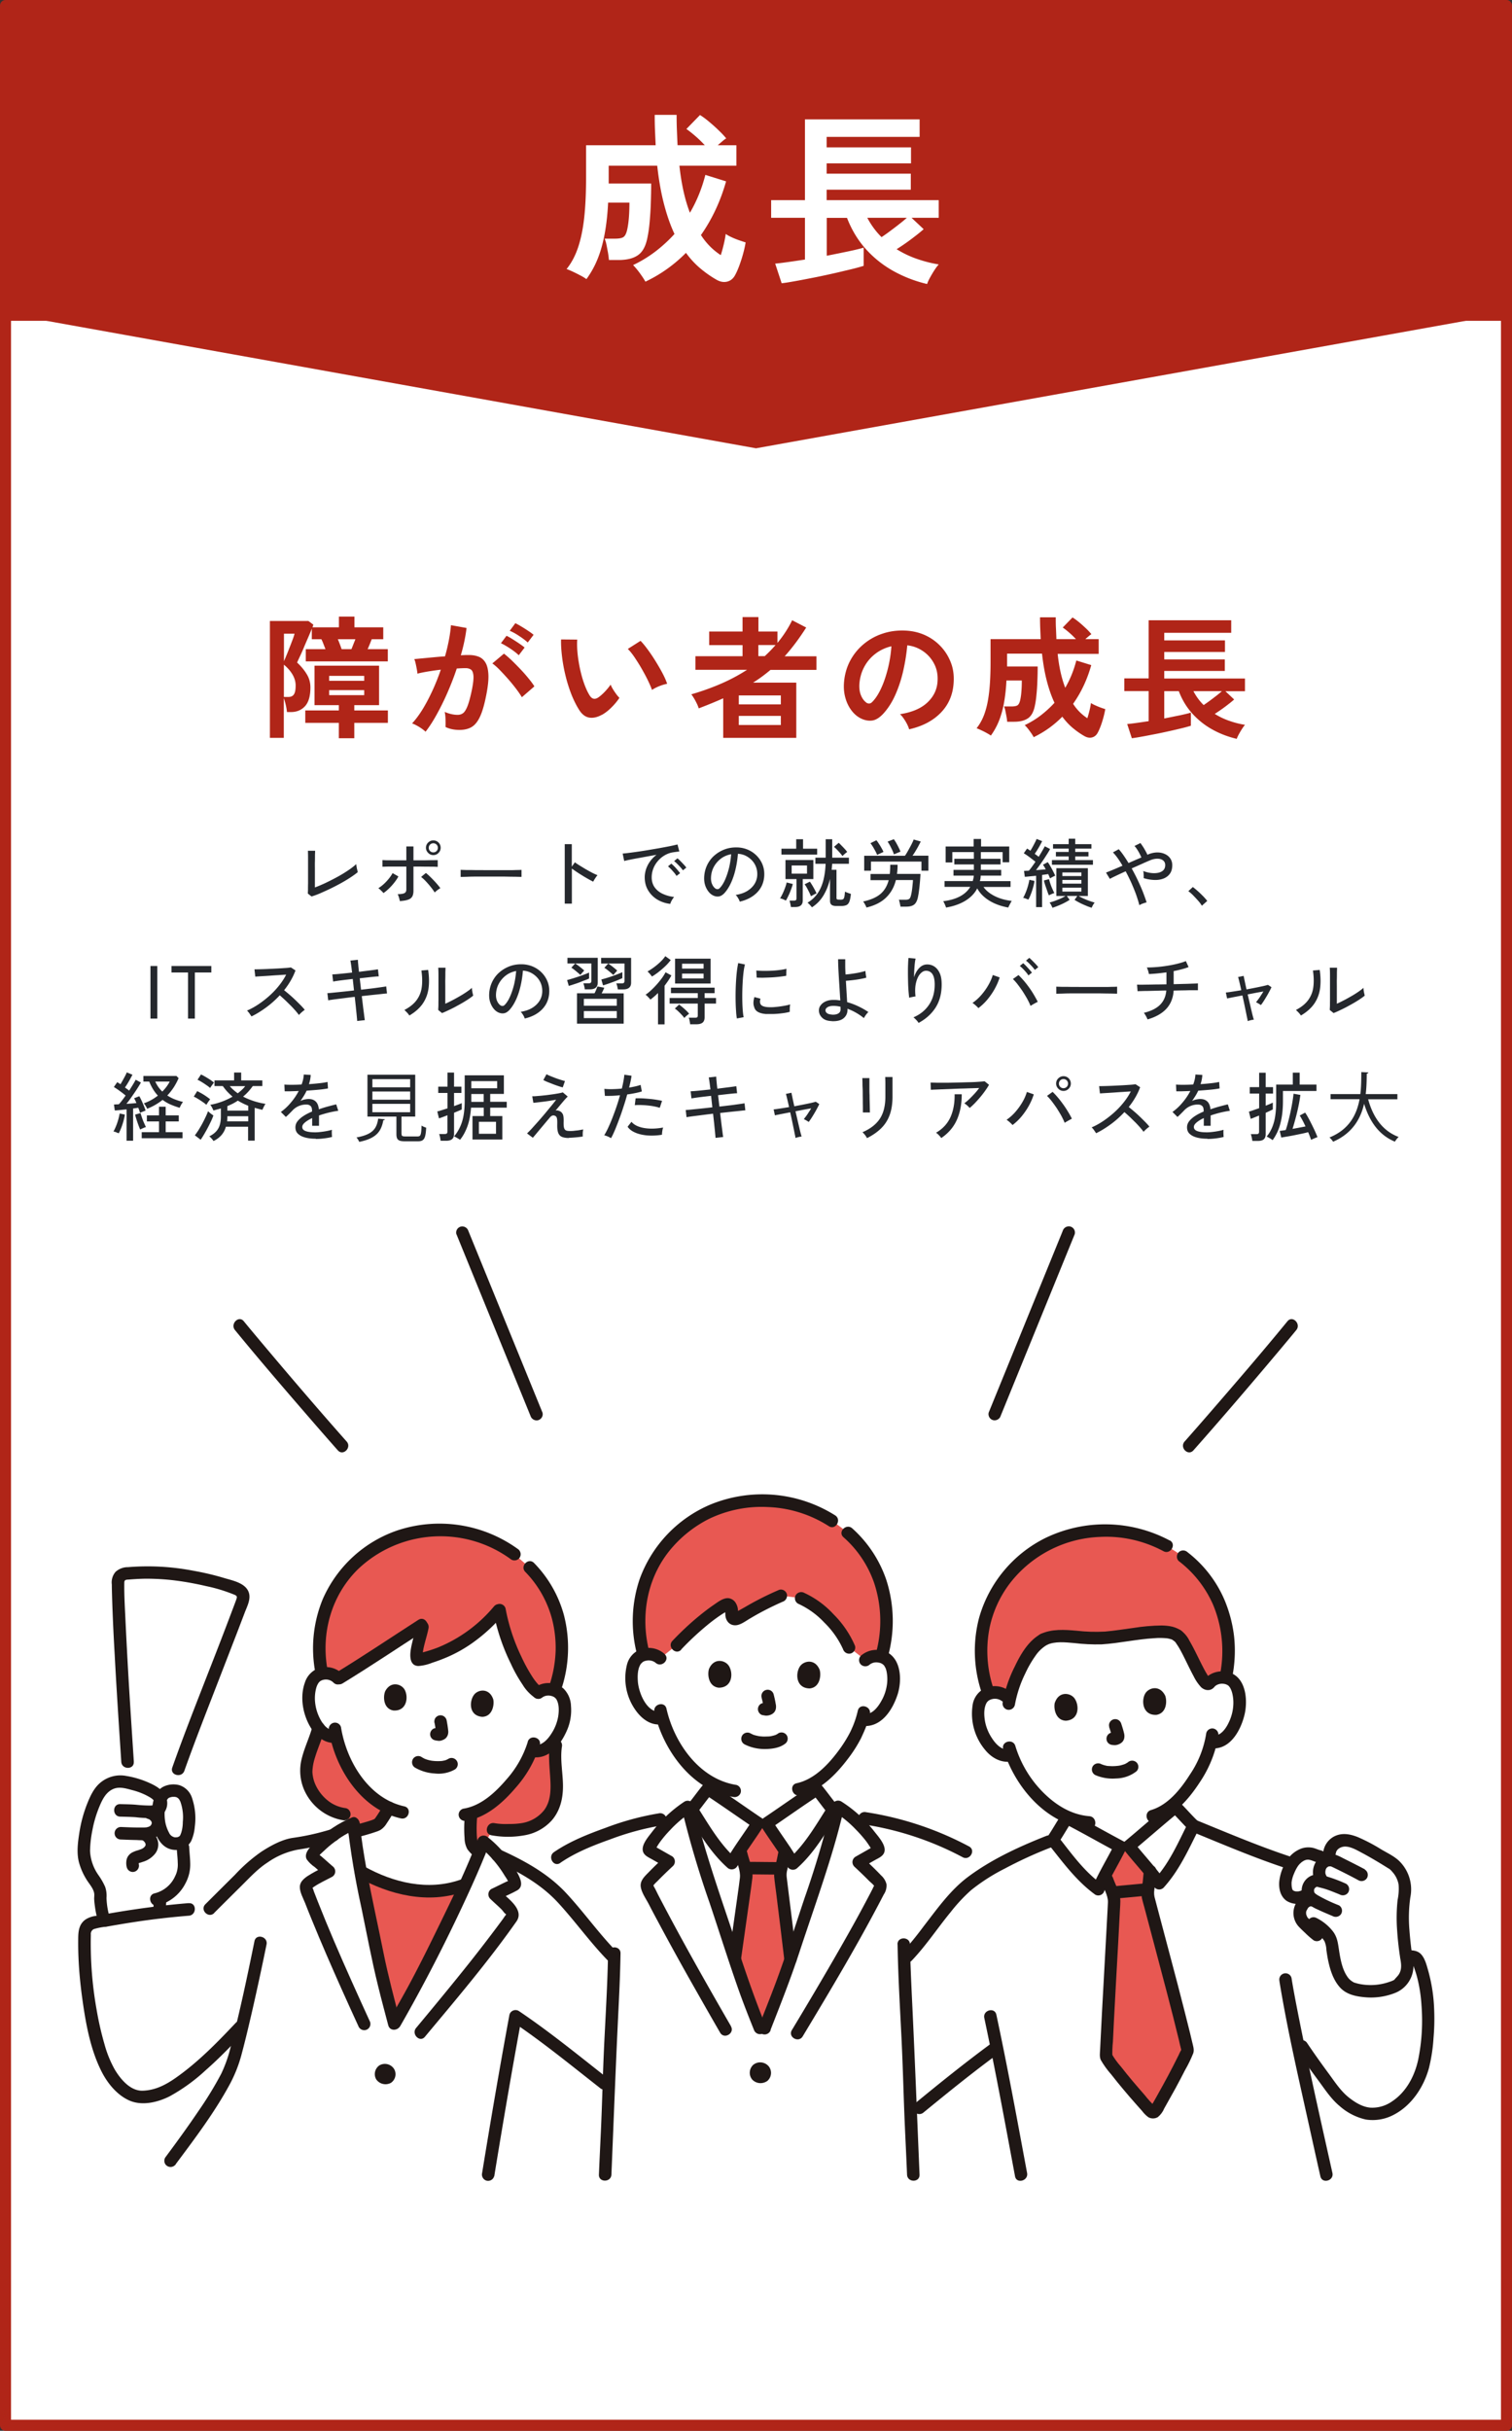 <svg xmlns="http://www.w3.org/2000/svg" id="_レイヤー_2" data-name="レイヤー 2" viewBox="0 0 205.7 330.49"><rect x="0" y="0" width="205.7" height="330.49" fill="#333333" stroke="none"/><defs><style>.cls-2{fill:#fff}.cls-3{fill:#1f1715}.cls-4{fill:#b02518}.cls-5{fill:#25282d}.cls-6{fill:#e85852}</style></defs><g id="_デザイン" data-name="デザイン"><path d="M.75.75h204.2v328.99H.75z" style="fill:#fff;stroke:#b02518;stroke-linecap:round;stroke-linejoin:round;stroke-width:1.5px"/><path d="m42.39 121.89-.51-.4c0-.09.01-.26.02-.51 0-.25 0-.54.01-.87V116.67c0-.26 0-.47-.01-.65 0-.18 0-.3-.02-.35h.99c0 .13-.01.34-.02.62 0 .29 0 .6-.01.93s0 .64 0 .93v2.51c.47-.18.98-.39 1.52-.65s1.07-.53 1.6-.82 1.01-.59 1.44-.88.79-.57 1.07-.83c0 .07.01.19.04.34.02.15.05.3.09.44.03.14.06.25.07.32-.27.22-.6.46-.98.71-.38.25-.79.5-1.24.75-.45.25-.91.49-1.38.72-.47.23-.94.44-1.39.64s-.88.36-1.29.48ZM52.16 121.42c-.04-.06-.11-.14-.19-.22-.09-.09-.18-.17-.27-.26-.09-.08-.17-.14-.23-.18.26-.16.51-.35.76-.58.25-.23.47-.47.68-.73s.37-.5.5-.74l.79.45c-.14.27-.33.55-.55.83-.22.28-.46.55-.72.8-.26.25-.51.46-.76.63Zm2.23 1.08c0-.07-.03-.16-.06-.29-.03-.12-.07-.24-.11-.36-.04-.12-.08-.21-.12-.28.44 0 .75-.05.92-.14.17-.08.26-.25.26-.5v-3.11h-1.97c-.33 0-.61 0-.84.01s-.38 0-.44.02v-.91c.07 0 .22.01.45.02s.51 0 .83.01h1.97v-1.89h.97v1.89h.95c.35 0 .7 0 1.04-.01s.62 0 .86-.01.39 0 .45 0v.91c-.06 0-.21-.01-.45-.02s-.52 0-.86-.01c-.33 0-.68 0-1.03-.01h-.96v3.29c0 .31-.05.57-.16.77-.11.2-.3.35-.57.44-.27.1-.65.16-1.13.19Zm4.75-1.16c-.13-.21-.3-.45-.51-.71-.21-.27-.43-.52-.67-.78-.23-.25-.46-.46-.67-.62l.65-.54c.22.17.45.38.7.63.25.25.49.5.72.76s.41.48.55.68c-.07.03-.16.09-.26.16s-.21.15-.3.23c-.1.08-.17.15-.21.2Zm-.19-5.08c-.27 0-.51-.1-.7-.3-.2-.2-.3-.43-.3-.7s.1-.52.3-.71.43-.29.7-.29a.99.99 0 0 1 1 1c0 .28-.1.51-.29.7-.19.2-.43.3-.71.3Zm0-.37c.18 0 .32-.06.44-.18s.18-.27.18-.44-.06-.32-.18-.44-.27-.18-.44-.18-.32.06-.44.18-.18.27-.18.44.06.32.18.44.27.18.44.18ZM62.67 119.24v-.68c0-.13 0-.22-.01-.29.17 0 .43.01.77.02.34 0 .74 0 1.19.01.45 0 .93 0 1.44.01h2.95c.44 0 .84 0 1.18-.02.34 0 .59-.01.76-.02v.95c-.21 0-.52-.01-.94-.02-.42 0-.89-.01-1.42-.02h-3.36c-.55 0-1.05 0-1.5.02s-.8.02-1.06.03ZM76.83 122.84v-8.07h.96v3.06l.42-.59c.16.12.38.27.64.43.26.16.54.33.84.51.3.17.59.33.87.48.28.14.53.25.73.33-.05.05-.12.13-.2.25-.08.12-.16.23-.23.35-.07.12-.12.21-.16.28-.18-.09-.41-.21-.66-.35-.26-.15-.53-.3-.81-.48a18.6 18.6 0 0 1-.8-.51c-.25-.17-.46-.31-.63-.44v4.77h-.96ZM91.18 122.89a4.37 4.37 0 0 1-1.8-.61c-.52-.33-.93-.75-1.23-1.27-.3-.52-.44-1.1-.44-1.74 0-.34.06-.69.17-1.06.12-.36.29-.72.54-1.07s.54-.65.9-.92c-.42.07-.85.15-1.29.23-.44.08-.86.16-1.26.23s-.77.14-1.09.21c-.32.06-.57.12-.76.17l-.21-1.01c.22-.02.53-.05.92-.1s.82-.11 1.31-.18c.48-.07.98-.15 1.5-.24s1.02-.17 1.5-.26.92-.17 1.31-.25c.39-.08.69-.15.92-.21l.25.96c-.09 0-.21.02-.35.04-.15.02-.31.04-.5.07-.39.06-.76.19-1.11.39s-.66.45-.93.76-.49.65-.64 1.04c-.15.38-.23.79-.23 1.21 0 .54.14.99.41 1.37.27.37.64.67 1.1.88s.97.36 1.54.42c-.11.12-.21.28-.32.47s-.17.35-.2.47Zm.86-3.8c-.09-.14-.2-.3-.34-.46-.14-.16-.28-.32-.42-.47-.15-.15-.28-.27-.4-.37l.45-.37a7.001 7.001 0 0 1 .85.87c.14.17.26.31.34.43l-.48.37Zm.87-.75c-.09-.14-.2-.28-.35-.44-.14-.16-.29-.31-.44-.46s-.29-.27-.41-.36l.45-.38c.11.08.24.2.4.36.16.16.31.32.46.48.15.16.27.3.35.42l-.47.38ZM100.63 122.56a1.85 1.85 0 0 0-.22-.46c-.11-.19-.22-.33-.33-.42.61-.1 1.13-.27 1.56-.53.43-.26.76-.58 1-.95.23-.37.36-.78.38-1.21.02-.41-.04-.78-.17-1.13a2.65 2.65 0 0 0-.57-.9c-.25-.26-.53-.46-.85-.62-.32-.15-.67-.24-1.04-.26-.05.66-.15 1.33-.3 2-.15.67-.35 1.3-.61 1.88-.26.58-.56 1.06-.91 1.45-.24.26-.48.41-.72.46-.24.05-.5.02-.76-.09s-.49-.29-.69-.54c-.2-.25-.36-.55-.47-.89s-.15-.72-.13-1.12c.03-.6.18-1.15.42-1.65.25-.5.58-.94 1.01-1.3.42-.36.91-.64 1.45-.83.54-.19 1.13-.26 1.75-.23.49.03.95.14 1.39.34.44.2.82.47 1.15.81.33.34.59.74.77 1.19.18.46.26.96.23 1.51-.05.89-.36 1.63-.95 2.25-.59.61-1.38 1.04-2.39 1.27Zm-3.27-1.74c.07.05.16.07.27.07s.2-.06.3-.16c.27-.28.51-.66.72-1.14.21-.48.39-1.02.54-1.62.14-.6.23-1.21.28-1.83-.52.1-.98.29-1.38.59-.4.3-.72.67-.96 1.1s-.37.91-.4 1.43c-.02.37.03.7.16.98s.29.47.48.59ZM106.92 122.45a3.61 3.61 0 0 0-.39-.19c-.17-.07-.31-.11-.41-.12.12-.17.23-.39.36-.65.12-.26.23-.53.33-.8s.17-.51.21-.71l.84.21c-.06.23-.14.48-.25.76-.1.28-.21.55-.34.81-.12.27-.24.49-.36.68Zm-.61-6.26v-.8h2.01v-1.29h.93v1.29h1.92v.8h-4.86Zm1.29 7.13a5.82 5.82 0 0 0-.19-.87h.58c.14 0 .23-.02.29-.07.05-.04.08-.13.08-.26v-2.6h-1.5v-2.59h3.79v2.59h-1.44v2.91c0 .59-.34.89-1.03.89h-.57Zm.1-4.54h2.09v-1.11h-2.09v1.11Zm2.62 3.07c-.05-.15-.13-.33-.23-.53s-.2-.4-.31-.6c-.11-.2-.21-.36-.32-.49l.72-.36c.1.14.21.31.33.51.12.19.22.39.33.58.1.19.18.36.25.51-.06.01-.14.05-.24.1-.1.05-.2.1-.3.16-.1.05-.18.1-.23.12Zm.16 1.54c-.05-.08-.15-.19-.28-.34-.13-.14-.24-.25-.34-.32.6-.36 1.07-.81 1.42-1.34.35-.53.6-1.14.76-1.81.16-.67.25-1.38.28-2.14h-1.39v-.83h1.4v-2.51h.89v2.51h2.27v.83h-2.28c0 .14-.02.27-.03.41-.01.14-.02.27-.04.41h.66v3.83c0 .08.02.13.05.16.03.03.1.05.18.06h.09c.05 0 .11 0 .16.01s.09 0 .1 0c.13 0 .23-.02.31-.06.07-.04.13-.13.17-.29.04-.15.07-.4.09-.74.1.05.23.1.39.16.17.06.31.11.42.14-.05.48-.12.84-.22 1.08s-.24.39-.42.46-.41.11-.68.11h-.63c-.31 0-.54-.05-.68-.16s-.21-.28-.21-.54v-2.99c-.18.8-.47 1.53-.86 2.2s-.92 1.23-1.6 1.67Zm4.13-7c-.08-.12-.19-.26-.33-.42-.14-.16-.28-.31-.42-.46-.15-.15-.28-.28-.4-.37l.64-.55c.12.1.25.23.39.38.15.15.29.3.43.45.14.15.25.29.34.42-.09.05-.2.13-.34.26-.14.12-.24.22-.32.3ZM117.88 123.4c-.03-.11-.1-.25-.19-.42-.09-.17-.18-.31-.27-.41 1.01-.22 1.79-.55 2.34-1.01.55-.46.93-1.09 1.14-1.89h-2.47v-.84h2.62c.04-.39.06-.81.06-1.26h1c0 .22 0 .43-.02.64-.01.21-.03.42-.06.61h3.19c0 .2-.02.45-.04.74s-.05.59-.08.9c-.03.31-.07.61-.11.89-.04.28-.09.52-.13.72-.11.46-.29.77-.53.94-.24.17-.59.26-1.03.26h-.8c0-.08-.02-.18-.05-.3s-.05-.24-.08-.36-.05-.21-.08-.28h.87c.26 0 .44-.04.54-.12s.18-.24.24-.5c.03-.11.06-.25.09-.43s.06-.37.08-.58l.06-.59c.02-.19.03-.34.03-.46h-2.32c-.24.97-.69 1.76-1.34 2.39-.65.63-1.54 1.08-2.67 1.35Zm-.31-5.01v-2.04h5.54c.1-.13.2-.29.32-.5s.23-.41.35-.63.23-.42.32-.62c.1-.19.16-.35.2-.46l.96.27c-.07.16-.18.36-.3.59s-.26.47-.4.7c-.14.24-.28.45-.42.64h2.16v2.04h-.94v-1.24h-6.87v1.24h-.93Zm1.75-2.17c-.05-.14-.13-.32-.24-.52-.11-.2-.22-.4-.34-.6-.12-.19-.23-.35-.32-.46l.81-.4c.1.12.22.28.34.48.13.19.25.39.36.59.12.2.2.37.26.52l-.87.4Zm2.29-.06c-.04-.15-.11-.33-.21-.55-.1-.22-.21-.43-.32-.65-.12-.21-.22-.39-.33-.53l.85-.33c.1.13.21.3.33.51.12.21.23.42.33.63.11.21.19.39.24.55l-.89.37ZM128.7 123.38c-.02-.07-.05-.16-.1-.28-.05-.12-.1-.23-.15-.34a.845.845 0 0 0-.14-.23c1.81-.22 3.04-.87 3.69-1.95h-3.5v-.79h3.84l.09-.36c.03-.13.04-.25.05-.38h-2.76v-.78h2.77v-.74h-2.66v-.77h2.66v-.91h-2.93v1.41h-.91v-2.17h3.81v-1.02h1.01v1.02h3.83v2.14h-.9v-1.38h-2.96v.91h2.68v.77h-2.68v.74h2.77v.78h-2.79c0 .25-.04.49-.11.75h4.17v.79h-3.68c.35.5.86.91 1.54 1.25s1.45.55 2.31.65c-.04.05-.1.14-.16.26s-.13.24-.19.36-.1.21-.13.28c-.99-.18-1.85-.49-2.58-.94s-1.28-1-1.64-1.66c-.35.67-.88 1.22-1.59 1.66-.71.44-1.59.76-2.65.94ZM139.91 122.31c-.09-.03-.21-.08-.36-.14-.15-.06-.27-.09-.36-.1.12-.19.23-.43.35-.72a8.666 8.666 0 0 0 .5-1.73l.7.15c-.04.27-.1.55-.19.87-.09.31-.18.62-.3.91-.11.3-.23.55-.34.75Zm1.05 1.04v-4.28c-.29.03-.57.05-.84.08s-.5.05-.7.06l-.11-.8c.1 0 .2-.01.31-.02.11 0 .23 0 .36-.02.14-.16.28-.34.43-.55.15-.21.31-.43.46-.66-.23-.18-.49-.38-.78-.6s-.56-.4-.81-.55l.45-.64c.07.04.15.09.22.14.07.05.15.1.23.16.1-.16.21-.35.32-.55.11-.2.21-.4.31-.59s.17-.35.21-.47l.76.3a13.113 13.113 0 0 1-1.01 1.73c.1.07.19.14.28.2.09.07.18.14.26.2.37-.6.65-1.08.83-1.43l.72.37c-.14.27-.32.57-.54.9-.21.34-.44.68-.68 1.02-.24.34-.47.66-.7.95.24-.01.47-.03.7-.05.23-.02.44-.04.63-.05-.14-.27-.27-.48-.38-.63l.65-.35c.12.16.25.36.37.58.13.22.25.44.36.66s.21.42.29.6c-.09.03-.21.09-.36.17s-.27.14-.35.2c-.03-.09-.07-.18-.11-.28-.04-.1-.09-.2-.14-.31-.12.02-.25.04-.39.06l-.44.06v4.37h-.82Zm1.74-1.61c-.07-.16-.15-.36-.23-.6s-.17-.5-.26-.75c-.08-.26-.15-.48-.19-.68l.69-.18c.05.18.11.4.19.63.08.24.17.47.27.69.1.22.18.42.27.57-.1.03-.23.07-.38.14-.15.06-.27.12-.36.18Zm.48 1.68c-.04-.1-.1-.22-.17-.36-.07-.15-.15-.26-.22-.35.18-.05.41-.12.67-.21.26-.1.53-.2.8-.32s.5-.24.7-.36h-1.25v-3.78H148v3.78h-1.26c.2.12.44.24.71.36.27.12.54.23.8.32s.49.17.67.21c-.07.09-.15.21-.23.35-.08.15-.14.27-.18.36-.24-.08-.51-.17-.8-.3-.3-.12-.58-.25-.85-.39s-.5-.27-.67-.39l.38-.53h-1.44l.39.53c-.18.12-.4.25-.67.39s-.55.27-.85.39c-.29.12-.56.22-.81.3Zm-.07-5.85v-.63h2.28v-.5h-1.74v-.61h1.74v-.45h-2.13v-.61h2.13v-.74h.89v.74h2.2v.61h-2.2v.45h1.8v.61h-1.8v.5h2.41v.63h-5.57Zm1.42 1.54h2.59v-.49h-2.59v.49Zm0 1.03h2.59v-.5h-2.59v.5Zm0 1.08h2.59v-.53h-2.59v.53ZM155.01 123.09c-.1-.4-.24-.86-.42-1.38s-.41-1.06-.65-1.62c-.25-.56-.52-1.1-.8-1.63-.46.21-.89.41-1.27.59s-.68.33-.88.44l-.52-.85c.24-.1.57-.23.96-.39.4-.17.83-.35 1.28-.55-.21-.37-.43-.71-.65-1.02a7.04 7.04 0 0 0-.65-.79l.79-.43c.22.24.44.52.66.84s.45.67.67 1.04a105.87 105.87 0 0 1 1.75-.76c-.12-.28-.26-.57-.44-.87-.18-.3-.34-.53-.5-.69l.81-.4c.1.13.21.29.33.47.12.18.23.37.34.57s.21.38.28.56l.07-.04c.42-.18.83-.27 1.22-.28s.75.06 1.06.2c.32.14.57.34.75.6.18.26.28.57.28.93 0 .48-.11.87-.33 1.17s-.52.52-.89.66-.79.2-1.25.18-.94-.1-1.42-.25c.01-.12.01-.29 0-.49s-.03-.36-.06-.48c.3.12.62.21.97.26.35.05.67.05.98 0 .31-.05.56-.16.75-.33.19-.17.29-.42.29-.73 0-.27-.09-.48-.28-.63-.18-.15-.43-.23-.72-.24-.3-.01-.63.05-.99.19-.31.13-.69.29-1.15.5s-.93.41-1.42.63c.29.52.57 1.06.83 1.61s.5 1.09.7 1.6c.2.52.37.99.5 1.41-.14.03-.3.08-.5.15-.2.07-.35.15-.47.22ZM163.51 123.15c-.12-.21-.29-.44-.51-.69-.22-.25-.45-.49-.68-.73s-.46-.42-.65-.57l.61-.56c.2.15.43.34.69.57.26.23.5.47.73.7.23.24.41.45.54.62l-.72.64ZM20.47 138.49v-7.15h.93v7.15h-.93ZM25.58 138.49v-6.27h-2.25v-.88h5.42v.88h-2.24v6.27h-.94ZM34.21 138.19c-.07-.1-.16-.24-.28-.41-.12-.17-.23-.3-.33-.38.52-.22 1.05-.51 1.57-.86s1.02-.74 1.5-1.17c.48-.43.91-.89 1.3-1.38s.71-.98.96-1.48c-.31.02-.67.04-1.07.07-.4.02-.8.05-1.2.08-.41.03-.78.05-1.12.07-.34.02-.61.04-.81.05l-.11-.99c.16 0 .41 0 .75-.01s.71-.02 1.12-.04l1.24-.06c.41-.02.78-.05 1.11-.07.33-.02.57-.05.73-.08l.63.41c-.17.47-.39.93-.65 1.38-.26.45-.56.89-.9 1.31.23.18.48.39.75.62.27.23.53.47.79.72s.5.49.72.71c.22.23.41.43.55.62-.12.08-.25.18-.41.32-.16.14-.29.27-.38.38-.14-.19-.31-.4-.52-.64-.21-.23-.43-.48-.68-.72s-.49-.49-.74-.72c-.25-.23-.47-.43-.67-.6-.57.61-1.18 1.16-1.85 1.65s-1.33.9-1.99 1.22ZM48.59 138.81c0-.14-.03-.38-.06-.73-.03-.34-.08-.74-.12-1.19l-.15-1.36c-.46.05-.92.11-1.38.17-.46.06-.88.11-1.27.16s-.71.1-.96.14l-.11-.97c.22-.01.53-.04.91-.08s.81-.08 1.28-.13.95-.1 1.43-.16l-.17-1.56c-.53.06-1.04.12-1.52.18s-.87.12-1.15.17l-.11-.97c.28-.01.67-.04 1.16-.09.49-.05 1-.1 1.53-.16-.04-.35-.08-.67-.12-.96-.04-.3-.08-.52-.11-.67l1.02-.11c0 .16.02.39.05.68.02.29.06.61.1.96.52-.07 1.02-.13 1.49-.19s.83-.11 1.09-.15l.11.96c-.25 0-.61.04-1.08.09-.47.05-.97.11-1.51.17l.18 1.55c.47-.05.93-.11 1.37-.16.44-.05.84-.11 1.2-.16s.64-.09.85-.13l.11.96c-.18.01-.45.04-.81.08-.36.04-.78.08-1.24.13l-1.38.15c.05.45.11.9.16 1.34s.11.84.15 1.18.08.59.1.75l-1.01.11ZM55.69 138.07c-.04-.07-.1-.15-.18-.25-.08-.1-.17-.19-.26-.28-.09-.09-.17-.17-.24-.22.75-.39 1.31-.85 1.68-1.36.37-.51.61-1.1.69-1.76.09-.66.07-1.41-.05-2.25l.92-.08c.14.96.15 1.82.04 2.59-.12.77-.39 1.44-.81 2.04-.42.59-1.02 1.12-1.79 1.57Zm4.45-.33-.52-.42c0-.1.01-.26.02-.5s0-.51.01-.82V132.68c0-.47-.01-.84-.03-1.11h.99c0 .13-.01.34-.02.63 0 .29 0 .6-.01.94s0 .65 0 .93v2.4c.29-.13.61-.29.96-.47s.7-.38 1.05-.58.66-.4.95-.6c.29-.2.51-.37.66-.52 0 .09.01.21.03.36.02.15.05.29.08.42s.05.23.07.28c-.22.19-.52.4-.88.63-.36.23-.75.46-1.16.68-.41.23-.81.44-1.2.62-.39.19-.72.34-.99.44ZM71.38 138.45a1.85 1.85 0 0 0-.22-.46c-.11-.19-.22-.33-.33-.42.61-.1 1.13-.27 1.56-.53.43-.26.76-.58 1-.95.23-.37.36-.78.38-1.21.02-.41-.04-.78-.17-1.13a2.65 2.65 0 0 0-.57-.9c-.25-.26-.53-.46-.85-.62-.32-.15-.67-.24-1.04-.26-.05.66-.15 1.33-.3 2-.15.67-.35 1.3-.61 1.88-.26.58-.56 1.06-.91 1.45-.24.26-.48.41-.72.46-.24.05-.5.02-.76-.09s-.49-.29-.69-.54c-.2-.25-.36-.55-.47-.89s-.15-.72-.13-1.12c.03-.6.18-1.15.42-1.65.25-.5.58-.94 1.01-1.3.42-.36.91-.64 1.45-.83.54-.19 1.13-.26 1.75-.23.49.03.95.14 1.39.34.44.2.82.47 1.15.81.33.34.59.74.77 1.19.18.46.26.96.23 1.51-.05.89-.36 1.63-.95 2.25-.59.61-1.38 1.04-2.39 1.27Zm-3.27-1.75c.07.05.16.07.27.07s.2-.06.3-.16c.27-.28.51-.66.72-1.14.21-.48.39-1.02.54-1.62.14-.6.23-1.21.28-1.83-.52.1-.98.29-1.38.59-.4.3-.72.67-.96 1.1s-.37.91-.4 1.43c-.02.37.03.7.16.98s.29.47.48.59ZM77.38 134.05l-.23-.8c.2-.05.44-.12.7-.2.27-.08.54-.17.82-.26s.55-.19.81-.29c.26-.1.47-.18.66-.27v.81c-.14.07-.32.15-.55.23s-.46.18-.72.28c-.26.1-.52.19-.78.27-.26.09-.49.16-.7.22Zm1.57-1.5c-.1-.1-.22-.21-.37-.33-.15-.13-.3-.25-.45-.37s-.28-.21-.4-.28l.52-.58H77.2v-.77h4.12v3.37c0 .61-.35.92-1.06.92h-.71c0-.12-.03-.27-.07-.43-.04-.17-.08-.3-.12-.39h.71c.14 0 .23-.02.29-.07.06-.05.09-.14.09-.27v-2.36h-2.2c.2.13.42.29.66.48.24.19.43.35.57.49-.03.03-.09.09-.16.17-.07.08-.15.16-.22.25-.07.08-.12.14-.15.17Zm-.45 6.62v-4.12h2.38c.07-.14.15-.29.22-.47s.14-.34.18-.46l.93.17c-.1.25-.22.51-.36.77h3v4.12h-6.36Zm.93-2.43h4.48v-.94h-4.48v.94Zm0 1.68h4.48v-.95h-4.48v.95Zm4.62-3.9c-.01-.12-.04-.27-.08-.43-.04-.17-.08-.3-.13-.39h.74c.14 0 .23-.02.29-.07.06-.05.09-.14.09-.27V131h-2.22c.2.13.42.29.66.48.24.19.43.35.57.49-.03.03-.09.09-.16.17-.07.08-.15.16-.22.25-.07.08-.12.14-.15.17-.1-.1-.23-.21-.37-.33-.15-.13-.3-.25-.45-.37s-.29-.21-.4-.28l.53-.58h-.97v-.77h4.08v3.37c0 .61-.36.92-1.07.92h-.74Zm-2.01-.55-.23-.8c.28-.07.59-.16.94-.27a18.214 18.214 0 0 0 1.92-.72v.81c-.19.09-.44.19-.75.32s-.63.24-.96.36c-.33.12-.64.22-.92.3ZM89.52 139.26v-4.25c-.17.17-.34.33-.52.48-.17.15-.35.29-.52.42-.03-.05-.09-.13-.17-.21-.08-.09-.17-.18-.26-.27a.97.97 0 0 0-.23-.18c.22-.15.46-.34.72-.58a11.695 11.695 0 0 0 1.49-1.66c.22-.3.39-.57.51-.82l.8.43c-.13.24-.27.47-.43.71-.16.23-.32.46-.5.69v5.25h-.89Zm-.82-6.48c-.05-.08-.14-.2-.27-.35-.13-.15-.24-.27-.34-.35.31-.17.61-.37.92-.6.31-.23.59-.47.86-.73s.48-.51.64-.75l.74.53c-.22.29-.47.58-.77.86-.3.28-.6.54-.91.78-.31.24-.6.44-.86.59Zm5.19 6.48c-.01-.13-.04-.28-.07-.46-.03-.18-.07-.33-.12-.43h.86c.14 0 .24-.02.29-.06.05-.04.08-.12.08-.26v-1.6H91.1v-.76h3.83v-.66h-3.65v-.75h5.94v.75h-1.36v.66h1.55v.76h-1.55v1.85c0 .33-.09.58-.27.73s-.46.23-.84.23h-.87Zm-.79-.86c-.1-.14-.23-.29-.38-.45-.15-.16-.31-.32-.47-.47s-.31-.27-.44-.36l.58-.54a10.24 10.24 0 0 1 .96.81c.16.15.29.3.4.43-.09.07-.2.16-.33.27-.13.11-.24.21-.31.31Zm-1.26-4.68v-3.38h4.83v3.38h-4.83Zm.95-2.03h2.93v-.66h-2.93v.66Zm0 1.34h2.93v-.66h-2.93v.66ZM100.25 138.48c-.05-.27-.09-.59-.11-.99-.03-.39-.05-.82-.06-1.29a34.56 34.56 0 0 1 .06-2.9c.03-.48.07-.92.12-1.32.05-.41.11-.75.17-1.04l.92.19c-.07.25-.13.56-.18.94-.05.38-.09.81-.12 1.27a33.124 33.124 0 0 0-.06 2.83c.01.45.03.86.06 1.23s.07.67.12.9l-.92.17Zm4.02-.61c-.46-.03-.84-.12-1.12-.27-.29-.15-.47-.38-.55-.69-.14-.35-.13-.8.03-1.35l.83.22c-.05.15-.07.29-.07.41s.03.24.08.33c.11.23.44.37.98.41.31.02.65.02 1.02-.02.37-.03.74-.08 1.1-.14.36-.06.67-.13.93-.21-.01.07-.03.17-.04.3-.01.13-.02.27-.02.4v.31c-.34.09-.7.16-1.08.2-.38.05-.75.08-1.1.09-.36.01-.69 0-.99 0Zm-1.33-4.96-.05-.96c.25.03.56.04.92.05.36 0 .74 0 1.13-.02s.77-.05 1.13-.1c.36-.04.67-.1.92-.16l-.03.95a18.14 18.14 0 0 1-2.03.22c-.38.02-.75.03-1.09.04-.35 0-.65 0-.9-.02ZM113.15 138.83c-.57-.02-1.01-.17-1.3-.46-.3-.29-.44-.62-.44-.99 0-.27.08-.51.26-.73.17-.22.41-.4.73-.53s.69-.19 1.13-.17c.14 0 .27 0 .4.02s.26.03.39.05c-.03-.43-.06-.9-.09-1.42-.03-.52-.07-1.04-.1-1.56s-.06-1.01-.08-1.46c-.02-.46-.03-.84-.03-1.16h.97v.92c0 .36.02.75.04 1.15.27-.02.57-.05.9-.1.34-.05.67-.1.99-.17.32-.07.59-.14.82-.21 0 .05 0 .14.02.27.01.12.03.24.05.37.02.12.03.21.05.27-.22.07-.5.13-.84.19-.33.06-.67.11-1.02.15-.34.04-.65.07-.92.09l.09 1.54c.03.51.06.96.08 1.36.53.15 1.04.34 1.54.58.49.23.94.49 1.35.77-.06.05-.14.13-.22.23a3.433 3.433 0 0 0-.39.59c-.7-.56-1.44-.98-2.23-1.27v.13c0 .46-.17.85-.52 1.15s-.89.44-1.63.41Zm.03-.88c.35.02.64-.03.85-.15s.32-.3.32-.54v-.18c0-.07 0-.14-.01-.21-.16-.03-.31-.06-.47-.08-.16-.02-.31-.03-.47-.03-.36 0-.63.06-.82.18s-.28.26-.28.42c0 .15.07.28.21.39.14.11.36.17.66.19ZM124.98 139.1c-.07-.13-.18-.27-.32-.42-.14-.15-.27-.27-.39-.36.91-.39 1.62-.96 2.13-1.73.51-.76.76-1.67.76-2.74 0-.48-.06-.86-.17-1.14s-.27-.47-.46-.58c-.19-.11-.4-.16-.63-.14-.26.02-.51.18-.75.46-.24.29-.42.69-.54 1.21-.12.51-.14 1.12-.06 1.82-.06 0-.15.01-.28.04-.12.02-.24.05-.35.07-.11.02-.19.05-.23.07-.03-.25-.06-.55-.09-.92s-.05-.76-.06-1.18c-.01-.42-.02-.84-.02-1.26s0-.81.02-1.17c.01-.36.03-.66.06-.89l.96.09c-.04.18-.08.41-.11.69-.03.29-.05.59-.07.92s-.02.64-.03.94c.14-.49.37-.9.67-1.23.31-.33.65-.5 1.02-.52.38-.02.73.06 1.04.26.31.19.56.49.75.89s.28.92.28 1.56c0 1.24-.28 2.29-.83 3.15-.55.86-1.33 1.56-2.32 2.09ZM133.11 137.07c-.08-.1-.2-.22-.37-.37-.16-.15-.31-.26-.44-.34.44-.3.85-.67 1.22-1.1.37-.43.69-.88.96-1.36.27-.47.46-.92.58-1.34l.94.33c-.16.51-.38 1.02-.66 1.53s-.61.99-.98 1.44c-.37.45-.79.85-1.25 1.2Zm7.09-.31c-.11-.28-.26-.59-.44-.93-.19-.34-.4-.68-.62-1.03-.23-.34-.46-.66-.69-.96-.23-.3-.45-.54-.65-.73l.76-.54c.22.21.46.46.71.75.25.29.49.6.73.93.24.33.46.67.66 1.01s.38.66.52.95c-.11.05-.26.13-.46.24-.2.11-.37.21-.51.3Zm-.28-4.13c-.09-.14-.2-.3-.34-.46-.14-.16-.28-.32-.43-.47-.15-.15-.29-.27-.41-.37l.46-.37c.11.09.24.21.39.37.15.16.3.32.45.49.15.17.27.31.35.42l-.48.38Zm.86-.76c-.09-.14-.2-.28-.35-.44-.14-.16-.29-.31-.44-.46a3.9 3.9 0 0 0-.41-.36l.45-.38c.11.09.24.21.4.37.16.16.32.32.47.48.15.16.27.3.35.42l-.48.38ZM143.7 135.12v-.68c0-.13 0-.22-.01-.29.17 0 .43.01.77.02.34 0 .74 0 1.19.01.45 0 .93 0 1.44.01h2.95c.44 0 .84 0 1.18-.02.34 0 .59-.01.76-.02v.95c-.21 0-.52-.01-.94-.02-.42 0-.89-.01-1.42-.02h-3.36c-.55 0-1.05 0-1.5.02s-.8.02-1.06.03ZM156.11 138.58c-.03-.07-.07-.17-.13-.29s-.13-.23-.19-.34-.13-.19-.18-.24c.97-.24 1.71-.6 2.21-1.1s.78-1.14.85-1.94c-.47 0-.92.02-1.36.03l-1.2.03c-.36 0-.67.01-.9.02-.24 0-.39.01-.45.02l-.07-.9c.05 0 .2.01.43.01s.53 0 .88-.01c.36 0 .75-.01 1.19-.02.44 0 .88-.01 1.35-.02h.15v-1.63c-.84.12-1.64.2-2.39.23 0-.07-.03-.17-.06-.29-.03-.12-.07-.23-.11-.35-.04-.11-.08-.2-.11-.25a18.177 18.177 0 0 0 2.82-.24c.49-.08.95-.17 1.38-.28.43-.11.8-.22 1.11-.35l.37.81c-.27.11-.58.21-.93.3s-.71.18-1.1.25v1.78c.55-.01 1.07-.03 1.54-.04.48-.01.87-.03 1.19-.04.32-.01.51-.02.57-.03v.93h-.58c-.32 0-.72 0-1.19.02-.48 0-.99.02-1.53.03-.07 1.01-.4 1.83-.99 2.47-.59.64-1.44 1.12-2.53 1.44ZM169.74 138.82c0-.08-.03-.23-.08-.45-.05-.23-.1-.51-.17-.84s-.14-.68-.22-1.06c-.08-.38-.16-.75-.25-1.13-.46.09-.87.17-1.25.24-.37.08-.65.13-.83.17l-.17-.81c.19-.01.47-.05.85-.11s.79-.12 1.25-.2c-.1-.45-.19-.84-.27-1.17-.08-.33-.13-.54-.17-.62l.76-.16c.01.07.06.28.13.63s.16.75.26 1.21a73.234 73.234 0 0 0 2.31-.46c.29-.07.5-.12.61-.16l.48.32c-.1.22-.24.49-.41.8-.17.31-.35.61-.53.9-.18.29-.35.54-.5.73-.07-.05-.18-.12-.33-.21-.15-.08-.26-.14-.33-.18.08-.1.18-.23.3-.39s.24-.33.36-.53c.13-.19.24-.37.34-.54-.29.05-.63.11-1 .18-.37.07-.76.15-1.14.22.09.38.18.76.27 1.15.09.38.17.74.25 1.06.07.32.14.6.2.82s.1.36.12.41c-.11 0-.25.02-.43.07-.18.04-.31.08-.39.12ZM176.98 138.07c-.04-.07-.1-.15-.18-.25-.08-.1-.17-.19-.26-.28-.09-.09-.17-.17-.24-.22.75-.39 1.31-.85 1.68-1.36.37-.51.61-1.1.69-1.76.09-.66.07-1.41-.05-2.25l.92-.08c.14.96.15 1.82.04 2.59-.12.77-.39 1.44-.81 2.04-.42.59-1.02 1.12-1.79 1.57Zm4.45-.33-.52-.42c0-.1.01-.26.02-.5s0-.51.01-.82V132.68c0-.47-.01-.84-.03-1.11h.99c0 .13-.01.34-.02.63 0 .29 0 .6-.01.94s0 .65 0 .93v2.4c.29-.13.61-.29.96-.47s.7-.38 1.05-.58.66-.4.95-.6c.29-.2.51-.37.66-.52 0 .09.01.21.03.36.02.15.05.29.08.42s.05.23.07.28c-.22.19-.52.4-.88.63-.36.23-.75.46-1.16.68-.41.23-.81.44-1.2.62-.39.19-.72.34-.99.44ZM16.15 154.08c-.09-.03-.21-.08-.36-.14-.15-.06-.27-.1-.36-.1.12-.19.23-.43.35-.72a8.666 8.666 0 0 0 .5-1.73l.71.15c-.04.27-.11.56-.19.87-.09.32-.19.62-.3.91-.11.29-.23.54-.34.76Zm1.07 1.03v-4.28c-.3.03-.59.06-.87.09s-.53.05-.73.06l-.12-.81c.1 0 .2-.01.31-.02.11 0 .23 0 .36-.02.14-.14.28-.31.44-.52.16-.21.32-.43.48-.66-.22-.19-.48-.39-.78-.61s-.57-.4-.82-.55l.46-.66c.07.04.14.09.21.13.07.05.15.1.23.15.1-.16.21-.35.32-.55s.22-.4.32-.59c.1-.19.17-.35.22-.47l.77.32c-.14.27-.3.56-.48.88-.18.31-.36.6-.54.85.1.08.2.15.3.22.1.07.18.14.27.21.19-.29.36-.57.52-.83.16-.26.28-.48.37-.65l.71.38c-.15.27-.34.58-.56.92s-.46.68-.7 1.03c-.24.35-.48.66-.71.95.49-.03.94-.07 1.36-.11-.05-.13-.11-.25-.16-.36s-.1-.2-.16-.29l.71-.28c.1.16.2.36.31.6.11.23.21.47.31.71s.18.46.24.65c-.05.01-.13.04-.23.08l-.3.12c-.1.04-.18.07-.23.1-.03-.1-.06-.2-.1-.32-.04-.12-.09-.24-.14-.37-.1.01-.21.03-.33.05s-.24.03-.37.05v4.38h-.85Zm1.85-1.54c-.07-.16-.15-.36-.24-.6-.09-.25-.18-.5-.26-.76-.08-.26-.15-.48-.19-.67l.74-.2c.05.18.12.39.2.63.08.24.17.47.27.69.1.22.18.42.27.57-.1.03-.23.08-.39.15-.16.07-.29.13-.38.19Zm.21 1.18v-.82h2.35v-1.46h-1.65v-.82h1.65v-1.18h.91v1.18h1.78v.82h-1.78v1.46h2.29v.82h-5.54Zm.73-4.02c-.02-.06-.06-.14-.11-.23-.05-.1-.11-.19-.17-.28s-.12-.16-.16-.21a6.74 6.74 0 0 0 1.91-1.05c-.47-.5-.86-1.13-1.18-1.91h-.79v-.76h4.5l.29.3c-.2.46-.43.88-.68 1.27-.26.39-.54.75-.86 1.08.32.21.66.39 1.02.53s.74.26 1.12.35c-.04.05-.09.12-.16.22s-.12.21-.18.32-.09.19-.11.26c-.46-.14-.88-.29-1.27-.46-.39-.17-.74-.38-1.06-.62a8.1 8.1 0 0 1-2.11 1.21Zm2.07-2.32c.22-.22.41-.44.58-.67s.31-.46.43-.69h-1.97c.13.27.27.52.43.75.16.22.34.43.53.61ZM28.08 150.22a3.36 3.36 0 0 0-.5-.39 8.8 8.8 0 0 0-.64-.42c-.22-.14-.41-.24-.58-.31l.47-.75c.19.09.39.2.61.32.22.13.43.26.63.4s.38.27.52.39c-.03.04-.09.11-.16.21s-.15.2-.21.31c-.07.1-.12.18-.14.23Zm-.79 4.73-.78-.59c.15-.19.31-.43.49-.7.17-.28.35-.58.52-.89.17-.32.32-.62.46-.92.14-.3.25-.55.32-.77.04.04.11.1.2.18.09.08.19.16.29.23s.18.13.24.17c-.07.21-.17.46-.31.76-.14.29-.29.6-.46.92-.17.32-.34.62-.51.91-.17.29-.32.52-.45.71Zm1.3-7.02a3.36 3.36 0 0 0-.5-.39 8.8 8.8 0 0 0-.64-.42c-.22-.14-.41-.24-.58-.31l.47-.72c.18.07.38.18.6.31s.44.26.65.4c.21.14.38.27.52.39-.03.04-.09.11-.16.21s-.15.2-.22.3-.12.18-.15.23Zm.47 7.23c-.05-.1-.14-.21-.27-.36s-.23-.24-.32-.3c.55-.27.95-.61 1.2-1.03.25-.41.38-.97.38-1.67v-1.1c-.16.05-.33.1-.5.14-.17.05-.34.1-.52.14-.03-.1-.1-.23-.18-.4-.09-.16-.17-.29-.25-.37.52-.09 1.04-.23 1.56-.42s1.01-.42 1.48-.69c-.24-.2-.47-.42-.69-.65s-.43-.5-.64-.79h-1.13v-.77h2.67v-1.07h.96v1.07h2.88v.77h-1.3c-.2.28-.41.54-.63.78s-.45.46-.69.65c.46.25.96.45 1.48.62.52.17 1.05.29 1.57.37-.04.05-.09.13-.15.24s-.11.21-.16.32-.09.19-.11.25c-.18-.04-.35-.08-.53-.13s-.35-.09-.52-.14v4.46h-.9v-1.89h-3.02c-.13.46-.34.84-.62 1.16-.29.32-.64.58-1.06.78Zm1.84-2.7h2.87v-.7h-2.84v.05c0 .23-.01.45-.03.65Zm.03-1.46h2.84v-.66c-.5-.2-.97-.43-1.41-.7-.22.15-.46.29-.69.41-.24.12-.48.23-.74.34v.62Zm1.41-2.35c.2-.15.38-.31.56-.47.17-.16.33-.33.46-.51h-2.1c.15.18.31.35.5.51.18.16.38.32.59.47ZM42.95 154.82c-.52 0-.99-.05-1.41-.16-.42-.11-.74-.27-.99-.5s-.36-.52-.36-.89c0-.31.1-.59.3-.84.2-.25.47-.49.81-.71.34-.22.73-.42 1.15-.59v-.11c0-.31-.06-.52-.19-.64s-.29-.19-.48-.2a2.517 2.517 0 0 0-1.99.8c-.12.13-.27.28-.44.45-.17.17-.32.31-.46.43l-.68-.68c.48-.34.94-.76 1.36-1.27.43-.5.78-1.03 1.07-1.58-.42.02-.79.03-1.14.04s-.6 0-.77 0l-.04-.91c.22.02.54.03.96.03s.89-.01 1.38-.04c.09-.24.16-.47.21-.7s.08-.45.09-.66l.94.06c-.02.42-.1.83-.24 1.25.52-.03 1.02-.08 1.48-.13.46-.05.81-.11 1.05-.17l.06.88c-.19.04-.44.08-.75.12s-.65.07-1.02.1l-1.14.09c-.1.23-.23.47-.38.71s-.3.47-.46.69c.16-.09.35-.15.55-.2.2-.04.39-.07.57-.07.4 0 .72.11.96.34.24.22.38.58.43 1.06.4-.14.81-.27 1.22-.38.41-.11.79-.21 1.14-.29l.28.87a14.435 14.435 0 0 0-2.62.64v1.4h-.93v-1.05c-.4.19-.73.39-.98.6-.25.21-.37.41-.37.61 0 .26.15.45.46.56.31.12.75.17 1.32.17.22 0 .46-.02.73-.05.27-.03.53-.07.8-.12.27-.05.51-.11.73-.17-.01.06-.02.15-.02.27s0 .24.01.36c0 .12.01.22.02.3v.04c-.34.09-.71.15-1.1.2s-.76.07-1.1.07ZM52.36 152.18c-.01.07-.09.12-.21.13-.28 1.46-.87 2.45-3.28 2.94-.06-.16-.23-.46-.38-.6 2.21-.4 2.76-1.19 2.96-2.56l.91.09Zm2.27 1.97c0 .3.08.36.55.36h1.62c.43 0 .51-.19.55-1.48.15.12.45.23.63.29-.08 1.48-.28 1.85-1.13 1.85h-1.74c-.94 0-1.18-.21-1.18-1.01v-2.35h-3.94v-5.69h6.5v5.69h-1.87v2.35Zm-3.97-7.43v1.11h5.14v-1.11h-5.14Zm0 1.68v1.12h5.14v-1.12h-5.14Zm0 1.68v1.14h5.14v-1.14h-5.14ZM59.94 155.1c0-.08-.02-.18-.04-.3a3.61 3.61 0 0 0-.07-.35c-.03-.12-.06-.2-.09-.27h.74c.14 0 .23-.02.3-.07.06-.05.09-.14.09-.27v-2.21l-.7.27c-.21.07-.36.13-.45.15l-.23-.94c.16-.03.36-.09.61-.17.25-.08.51-.16.78-.25v-2.09h-1.26v-.86h1.26v-1.91h.89v1.91h1v.86h-1v1.79c.22-.08.43-.16.62-.23s.33-.13.43-.18v.86c-.09.05-.23.11-.42.19-.19.08-.4.17-.63.26v2.89c0 .32-.09.55-.27.7s-.45.22-.81.22h-.74Zm2.64-.13c-.05-.05-.13-.1-.23-.16s-.21-.12-.31-.18-.19-.1-.26-.13c.31-.37.57-.78.78-1.22s.38-.95.49-1.54.17-1.29.17-2.12v-3.42h5.33v2.53h-1.86v1.07h2.25v.8h-2.25v1.14h1.65v3.19h-4.06v-3.19h1.53v-1.14h-1.73c-.07 1.01-.24 1.87-.51 2.59s-.6 1.31-.99 1.78Zm1.53-5.16h1.69v-1.07h-1.68v1.08Zm.01-1.85h3.52v-.97h-3.52v.97Zm1.03 6.19h2.33v-1.63h-2.33v1.63ZM77.4 154.72c-.39 0-.71-.05-.95-.15s-.41-.29-.51-.55c-.1-.27-.14-.64-.13-1.11.01-.4 0-.69-.04-.86-.04-.17-.12-.28-.25-.34-.26-.12-.5-.04-.71.22-.33.39-.65.77-.95 1.13-.31.37-.58.69-.82.98-.24.29-.42.5-.55.65l-.79-.59c.16-.15.38-.37.64-.65.26-.29.55-.61.86-.96.31-.35.63-.72.94-1.09.31-.37.6-.73.87-1.05.27-.33.48-.6.65-.83-.22.04-.49.08-.78.13-.3.05-.6.09-.9.13-.31.04-.59.07-.84.1s-.45.05-.58.06l-.15-.89c.16 0 .37 0 .64-.03.27-.02.56-.04.88-.08.32-.03.65-.07.98-.12.33-.04.64-.09.93-.14.29-.05.53-.1.73-.16l.67.57c-.07.06-.2.19-.37.38-.17.19-.37.43-.59.69-.22.27-.46.55-.7.84a.56.56 0 0 1 .32-.01c.13.03.24.07.32.12.16.09.28.23.36.41.08.19.11.51.1.96-.01.4 0 .68.06.87.05.18.15.3.28.35.13.05.3.07.52.07.16 0 .36 0 .58-.03s.44-.04.66-.08.41-.07.57-.1c-.03.11-.06.27-.07.47-.01.2 0 .37 0 .49-.31.05-.64.09-.99.12s-.65.05-.89.05Zm-.84-6.88c-.14-.03-.34-.09-.58-.17-.24-.08-.51-.17-.78-.28s-.53-.2-.76-.3c-.23-.1-.41-.18-.52-.25l.43-.79c.1.06.25.14.46.22.21.09.45.18.7.28.26.1.51.18.76.26.25.08.44.13.59.17l-.3.86ZM83.11 154.74c-.11-.08-.26-.15-.44-.23s-.35-.13-.47-.16c.17-.27.35-.6.54-1.01.19-.41.38-.85.57-1.34.19-.49.38-1 .56-1.53.18-.53.34-1.05.48-1.56-.4.04-.79.07-1.15.08-.37.01-.67.01-.91 0l-.07-.95c.29.03.65.05 1.07.04s.86-.03 1.31-.08c.09-.37.16-.71.22-1.03s.1-.6.12-.85l.98.14c-.03.22-.07.46-.13.74-.06.27-.13.56-.2.87.31-.05.6-.11.87-.17.27-.06.5-.13.69-.2l.17.89c-.22.07-.5.15-.86.22-.35.07-.73.14-1.13.19-.15.54-.31 1.09-.5 1.65-.18.57-.37 1.12-.57 1.65-.2.54-.39 1.03-.58 1.49-.19.45-.37.84-.55 1.15Zm6.95-.46c-.74.12-1.42.14-2.04.09-.63-.06-1.17-.19-1.62-.39-.46-.2-.8-.47-1.02-.79l.53-.67c.22.27.53.48.95.64.42.16.91.25 1.48.28.57.03 1.2-.02 1.88-.14-.05.13-.09.29-.12.5-.03.2-.04.37-.04.5Zm-.29-3.66c-.31-.1-.67-.18-1.08-.25-.41-.06-.82-.1-1.24-.12s-.77-.02-1.09.01l.11-.93c.24-.01.52-.01.83 0 .32.01.64.04.99.07a13.827 13.827 0 0 1 1.78.27l-.31.94ZM97.34 154.7c0-.14-.03-.38-.06-.73-.03-.34-.08-.74-.12-1.19l-.15-1.36c-.46.05-.92.11-1.38.17-.46.06-.88.11-1.27.16s-.71.1-.96.14l-.11-.97c.22-.01.53-.04.91-.08s.81-.08 1.28-.13.95-.1 1.43-.16l-.17-1.56c-.53.06-1.04.12-1.52.18s-.87.12-1.15.17l-.11-.97c.28-.01.67-.04 1.16-.09.49-.05 1-.1 1.53-.16-.04-.35-.08-.67-.12-.96-.04-.3-.08-.52-.11-.67l1.02-.11c0 .16.02.39.05.68.02.29.06.61.1.96.52-.07 1.02-.13 1.49-.19s.83-.11 1.09-.15l.11.96c-.25 0-.61.04-1.08.09-.47.05-.97.11-1.51.17l.18 1.55c.47-.05.93-.11 1.37-.16.44-.05.84-.11 1.2-.16s.64-.09.85-.13l.11.96c-.18.01-.45.04-.81.08-.36.04-.78.08-1.24.13l-1.38.15c.05.45.11.9.16 1.34s.11.84.15 1.18.08.59.1.75l-1.01.11ZM108.22 154.71c0-.08-.03-.23-.08-.45-.05-.23-.1-.51-.17-.84s-.14-.68-.22-1.06c-.08-.38-.16-.75-.25-1.13-.46.09-.87.17-1.25.24-.37.08-.65.13-.83.17l-.17-.81c.19-.01.47-.05.85-.11s.79-.12 1.25-.2c-.1-.45-.19-.84-.27-1.17-.08-.33-.13-.54-.17-.62l.76-.16c.01.07.06.28.13.63s.16.75.26 1.21a73.234 73.234 0 0 0 2.31-.46c.29-.07.5-.12.61-.16l.48.32c-.1.22-.24.49-.41.8-.17.31-.35.61-.53.9-.18.29-.35.54-.5.73-.07-.05-.18-.12-.33-.21-.15-.08-.26-.14-.33-.18.08-.1.18-.23.3-.39s.24-.33.36-.53c.13-.19.24-.37.34-.54-.29.05-.63.11-1 .18-.37.07-.76.15-1.14.22.09.38.18.76.27 1.15.09.38.17.74.25 1.06.07.32.14.6.2.82s.1.36.12.41c-.11 0-.25.02-.43.07-.18.04-.31.08-.39.12ZM117.39 151.28v-.41c0-.23 0-.52-.01-.86 0-.34 0-.7-.01-1.08 0-.38 0-.74-.02-1.08s-.01-.63-.02-.86-.01-.37-.02-.41h.97v1.26c0 .33 0 .68.02 1.05 0 .37.01.73.02 1.06s.01.62.02.86c0 .23 0 .38.02.44h-.97Zm.56 3.46c-.03-.07-.08-.15-.15-.26a2.34 2.34 0 0 0-.24-.31c-.09-.1-.16-.18-.23-.23 1.05-.45 1.84-1.05 2.35-1.81s.77-1.76.77-3.02v-1.6c0-.26 0-.49-.01-.69s0-.33-.02-.39h1v2.67c0 .93-.12 1.75-.37 2.45s-.63 1.31-1.14 1.82-1.16.97-1.96 1.37ZM131.91 150.64c-.07-.1-.18-.21-.33-.34s-.27-.22-.39-.29c.2-.15.43-.34.67-.57.24-.23.48-.48.72-.74s.45-.52.63-.77c-.29 0-.64.02-1.04.03s-.82.03-1.27.04c-.45.01-.89.03-1.33.05-.44.02-.86.03-1.25.05-.39.01-.73.03-1.03.04-.29.01-.51.02-.65.03l-.04-.98c.2 0 .5.01.89.02h1.33c.5 0 1-.02 1.53-.03.52-.01 1.03-.03 1.51-.04.48-.01.91-.03 1.28-.06.37-.02.64-.05.81-.07l.6.48c-.14.25-.32.53-.53.82-.21.3-.44.59-.68.88-.25.29-.49.56-.74.82-.25.25-.48.47-.7.64Zm-3.87 4.07c-.07-.1-.17-.23-.31-.37-.14-.15-.27-.26-.39-.33.93-.54 1.58-1.26 1.98-2.15.39-.89.57-1.92.55-3.08h.97c0 1.35-.23 2.52-.68 3.51s-1.16 1.8-2.11 2.44ZM137.75 152.96c-.08-.1-.2-.22-.37-.37-.16-.15-.31-.26-.44-.34.44-.31.85-.67 1.22-1.1.37-.43.69-.88.96-1.35.27-.47.46-.92.58-1.34l.94.33c-.16.51-.38 1.02-.66 1.53s-.61.99-.98 1.44c-.37.45-.79.85-1.25 1.2Zm7.09-.31c-.11-.28-.26-.59-.44-.93-.19-.34-.4-.68-.62-1.03-.23-.34-.46-.66-.69-.96-.23-.3-.45-.54-.65-.73l.76-.55c.22.21.46.46.71.76.25.29.49.61.73.94.24.33.46.67.66 1s.38.65.52.95c-.11.05-.26.14-.46.25-.2.11-.37.21-.51.3Zm-.16-4.33c-.27 0-.51-.1-.7-.3-.2-.2-.3-.43-.3-.7s.1-.52.3-.71c.2-.19.43-.29.7-.29a.99.99 0 0 1 1 1c0 .28-.1.51-.29.7-.19.2-.43.3-.71.3Zm0-.37c.17 0 .32-.06.44-.18s.18-.27.18-.44-.06-.32-.18-.44-.27-.18-.44-.18-.32.06-.44.18-.18.27-.18.44.06.32.18.44.27.18.44.18ZM149.12 154.07c-.07-.1-.16-.24-.28-.41-.12-.17-.23-.3-.33-.38.52-.22 1.05-.51 1.57-.86s1.02-.74 1.5-1.17c.48-.43.91-.89 1.3-1.38s.71-.98.96-1.48c-.31.02-.67.04-1.07.07-.4.02-.8.05-1.2.08-.41.03-.78.05-1.12.07-.34.02-.61.04-.81.05l-.11-.99c.16 0 .41 0 .75-.01s.71-.02 1.12-.04l1.24-.06c.41-.02.78-.05 1.11-.07.33-.02.57-.05.73-.08l.63.41c-.17.47-.39.93-.65 1.38-.26.45-.56.89-.9 1.31.23.18.48.39.75.62.27.23.53.47.79.72s.5.49.72.71c.22.23.41.43.55.62-.12.08-.25.18-.41.32-.16.14-.29.27-.38.38-.14-.19-.31-.4-.52-.64-.21-.23-.43-.48-.68-.72s-.49-.49-.74-.72c-.25-.23-.47-.43-.67-.6-.57.61-1.18 1.16-1.85 1.65s-1.33.9-1.99 1.22ZM164.25 154.82c-.52 0-.99-.05-1.41-.16-.42-.11-.74-.27-.99-.5s-.36-.52-.36-.89c0-.31.1-.59.3-.84.2-.25.47-.49.81-.71.34-.22.73-.42 1.15-.59v-.11c0-.31-.06-.52-.19-.64s-.29-.19-.48-.2a2.517 2.517 0 0 0-1.99.8c-.12.13-.27.28-.44.45-.17.17-.32.31-.46.43l-.68-.68c.48-.34.94-.76 1.36-1.27.43-.5.78-1.03 1.07-1.58-.42.02-.79.03-1.14.04s-.6 0-.77 0l-.04-.91c.22.02.54.03.96.03s.89-.01 1.38-.04c.09-.24.16-.47.21-.7s.08-.45.09-.66l.94.06c-.02.42-.1.83-.24 1.25.52-.03 1.02-.08 1.48-.13.46-.05.81-.11 1.05-.17l.06.88c-.19.04-.44.08-.75.12s-.65.07-1.02.1l-1.14.09c-.1.23-.23.47-.38.71s-.3.47-.46.69c.16-.09.35-.15.55-.2.2-.04.39-.07.57-.07.4 0 .72.11.96.34.24.22.38.58.43 1.06.4-.14.81-.27 1.22-.38.41-.11.79-.21 1.14-.29l.28.87a14.435 14.435 0 0 0-2.62.64v1.4h-.93v-1.05c-.4.19-.73.39-.98.6-.25.21-.37.41-.37.61 0 .26.15.45.46.56.31.12.75.17 1.32.17.22 0 .46-.02.73-.05.27-.03.53-.07.8-.12.27-.05.51-.11.73-.17-.01.06-.02.15-.02.27s0 .24.01.36c0 .12.01.22.02.3v.04c-.34.09-.71.15-1.1.2s-.76.07-1.1.07ZM170.37 155.1c-.01-.12-.04-.27-.08-.46s-.08-.34-.12-.44h.74c.14 0 .23-.02.29-.07.06-.05.09-.14.09-.27v-2.19c-.25.1-.48.19-.69.28-.21.08-.36.14-.45.17l-.24-.98c.16-.05.36-.11.61-.2.25-.09.51-.18.78-.27v-1.99h-1.28v-.87h1.28v-1.96h.89v1.96h1v.87h-1v1.65c.21-.08.4-.16.57-.23.17-.08.3-.14.4-.18v.92c-.1.05-.24.12-.41.2-.17.08-.36.17-.56.26v2.9c0 .32-.09.55-.26.7s-.44.22-.8.22h-.74Zm2.75-.09s-.13-.11-.23-.17c-.11-.07-.22-.13-.32-.19-.11-.06-.19-.1-.25-.12.31-.37.56-.79.75-1.25.19-.46.34-.99.42-1.58.09-.6.13-1.28.13-2.05v-2.19h2.26v-1.62h.93v1.62h2.29v.87h-4.56v1.33c0 1.15-.11 2.16-.34 3.04a6.59 6.59 0 0 1-1.07 2.32Zm5.26-.01c-.05-.15-.11-.31-.18-.5s-.15-.37-.23-.57c-.25.07-.55.14-.88.21-.34.07-.68.14-1.03.21-.35.07-.68.13-.99.18-.31.05-.56.1-.76.13l-.21-.9c.1-.01.22-.03.36-.05.14-.02.29-.04.46-.07.15-.44.29-.95.43-1.52.14-.57.27-1.16.38-1.75.11-.6.2-1.15.25-1.67l.93.17c-.07.52-.16 1.07-.28 1.62-.12.56-.25 1.1-.39 1.61-.14.52-.27.98-.4 1.38.32-.05.63-.11.94-.17.31-.06.59-.11.83-.16-.14-.29-.27-.57-.41-.83-.14-.26-.26-.48-.38-.65l.74-.4c.14.2.28.44.44.73.16.29.31.59.47.91s.31.63.44.92c.14.3.24.56.33.78-.07.02-.17.05-.28.1s-.22.09-.33.14c-.11.05-.19.09-.25.13ZM190.12 149.46h-3.99c.66 2.44 1.98 4.32 4.15 5.12-.17.15-.4.44-.51.64-2.13-.88-3.43-2.68-4.19-5.15-.47 2.02-1.58 4.02-4.22 5.16-.1-.18-.32-.43-.49-.58 2.7-1.09 3.71-3.13 4.09-5.2h-3.94v-.7h4.05c.13-1.06.12-2.1.13-2.99l.96.05c-.01.09-.09.14-.22.17-.01.81-.02 1.77-.14 2.77h4.31v.7Z" class="cls-5"/><path d="M164.93 235.83c-.15.93-.39 1.84-.72 2.72a18.47 18.47 0 0 1-4.3 6.48v.63c-.34.28-4.39 3.73-6.32 5.33l-1.18.07c-2.21-1.18-6.88-3.73-7.27-3.93V247c-1.49-.69-2.84-1.67-3.97-2.87a16.05 16.05 0 0 1-3.52-5.54c-.7.19-1.44.06-2.03-.35a6.325 6.325 0 0 1-2.13-2.91c-.49-1.16-.64-3.06-.09-4.14.34-.66 1.01-1.08 1.75-1.1.58-.06 1.15.1 1.61.46 0 0-2.02-11.52 11.33-13.33 18.11-2.45 16.5 11.51 16.5 11.51.41-.41.96-.65 1.54-.66.74-.08 1.45.25 1.88.86.68 1 .78 2.91.45 4.12-.26 1.2-.86 2.3-1.73 3.16-.49.45-1.15.68-1.82.64M11.44 250.88c.07-.86.19-1.71.37-2.56.45-2.12 1.38-4.47 2.27-5.21 1.53-1.42 3-.87 4.87-.33.53.15 2.69.99 2.86 1.95.14-.61.62-1.08 1.24-1.2.81-.25 1.68.09 2.11.82.71 1.24.74 4.49.06 5.67-.09.15-.21.29-.36.39.02.46.03.77.03.77.04 1.01.35 2.81-.1 3.87-.69 1.62-1.72 2.6-3 3.05-.02.27-.03.48-.03.48-.02.33-.03.85-.03 1.42-2.5.3-5.03.69-7.54 1.15-.25-.82-.61-2.48-.53-3.42.08-.87-.55-1.63-1.01-2.37-.67-.98-1.1-2.12-1.23-3.3-.02-.39 0-.78.03-1.16Z" class="cls-2"/><path d="M138.91 295.67c-.98-5.3-2.19-11.76-3.31-17.34-3.86 2.82-6.52 4.98-10.52 8.26l-1.18 1.09c-.06-1.5-.12-2.91-.14-4.03-.13-5.32-.58-11.75-.74-17.2l.43-.47c1.88-1.95 5.86-7.88 8.39-9.83 3.09-2.38 7.51-4.47 11.4-5.96.68-.98 1.49-2.4 1.91-3.03.39.2 5.06 2.75 7.27 3.93l1.18-.07c1.93-1.61 5.98-5.06 6.32-5.33.54.52 1.61 1.74 2.47 2.56 3.9 1.59 10.61 4.25 12.65 4.92l16.28 12.82c.24.01.46.02.79.03.33 0 .63.2.77.5.42.97.74 1.98.96 3.01.44 2.27.58 4.59.41 6.9-.24 3.08-.51 5.63-2.37 8.07-1.8 2.37-4.67 3.81-7.36 2.34a8.494 8.494 0 0 1-2.73-2.18c-1.89-2.41-3.68-4.9-5.37-7.46 1.14 5.5 2.63 12.19 4.03 18.49h-41.54ZM117.71 225.72c.44-.38 1-.58 1.58-.55.74-.02 1.43.36 1.81 1 .61 1.04.57 2.96.14 4.14a6.39 6.39 0 0 1-1.96 3.03c-.52.41-1.2.59-1.86.5l-.18-.03c-.18.57-.4 1.13-.65 1.67-.43 1.11-2.62 4.73-5.46 6.66v1.13c-.37.24-4.75 3.25-6.83 4.65l-1.18-.05c-2.08-1.4-6.46-4.42-6.83-4.65v-1.1c-1.16-.76-2.2-1.69-3.08-2.77a15.92 15.92 0 0 1-3.1-5.79c-.71.14-1.44-.04-2-.5A6.358 6.358 0 0 1 86.2 230c-.4-1.19-.41-3.1.21-4.14.39-.63 1.09-1 1.83-.96.58-.02 1.14.19 1.57.57 0 0-1.82-11.46 13.54-11.46 16.28 0 14.36 11.7 14.36 11.7Z" class="cls-2"/><path d="m103.74 247.9-.63-.03c-2.08-1.4-6.46-4.42-6.83-4.65-.56.66-1.72 2.31-2.53 3.18 1.44 6.11 3.85 12.64 5.77 18.55 1.56 4.8 2.02 6.25 4.18 11.56 1.92-4.94 2.75-6.84 4.32-11.62 1.91-5.84 4.29-12.28 5.74-18.33-.82-.83-2.06-2.6-2.64-3.29-.37.24-4.75 3.25-6.83 4.65l-.55-.02Z" class="cls-2"/><path d="M82.33 295.67c.15-3.64.43-8.9.5-12.03.14-5.79.61-11.76.72-17.41-1.82-1.81-2.76-3.21-4.44-5.14-1.42-1.63-2.84-3.45-4.39-4.72a21.3 21.3 0 0 0-2.35-1.67l3.41-2.15c3.25-2.26 10.47-4.68 14.04-5.19l1.97-.31c.56-.5 1.16-.97 1.79-1.38 1.42 6.32 3.95 13.13 5.94 19.27 1.56 4.8 2.02 6.25 4.18 11.56 1.92-4.94 2.75-6.84 4.32-11.62 2-6.13 4.53-12.94 5.96-19.24.62.39 1.21.82 1.77 1.3 1.15.16 1.87.27 1.87.27 4.82.75 9.47 2.29 13.79 4.56l3.96 2.05c-1.23.69-2.41 1.46-3.53 2.31-2.53 1.95-6.51 7.88-8.39 9.83 0 0-.18.22-.43.51.17 5.45.61 11.86.74 17.16.07 3.13.35 8.39.5 12.03H82.34ZM57.48 221.15c-.28 1.53-1.44 4.73-.42 4.5 4.35-.97 7.95-3.33 10.88-6.8.68 4.16 3.56 10.3 5.3 11.28.45-.35 1.02-.5 1.58-.44.72.02 1.38.44 1.71 1.09.53 1.06.37 2.93-.12 4.06a6.243 6.243 0 0 1-2.1 2.84c-.54.37-1.21.51-1.85.38l-.17-.04c-.21.55-.46 1.08-.74 1.6-.58 1.26-3.79 5.8-7.41 6.92-.13 1.08-.16 2.18-.08 3.27.01.34.07.68.17 1 .31.5.72.93 1.22 1.24l1.99 1.26s-1.24 1.43-2.02 1.87c-.99.57-2.55 1.21-2.55 1.21-2.4.76-4.95.94-7.43.51-2.23-.44-4.37-1.25-6.33-2.4-.77-.59-1.46-1.26-2.07-2.01-.53-.87-.94-1.79-1.24-2.76l2.26-.66c.42-.11 3-.76 3.34-1.03.23-.2.42-.44.58-.7.27-.4.6-.94.94-1.52-1.71-.77-3.16-2.07-4.49-3.86a15.49 15.49 0 0 1-2.67-5.85c-.7.09-1.41-.13-1.93-.62a6.21 6.21 0 0 1-1.68-3.11c-.32-1.19-.21-3.06.46-4.03.42-.59 1.13-.91 1.85-.83.59.01 1.16.27 1.55.72 3.8-2.31 7.38-4.73 11.32-7.26" class="cls-2"/><path d="M74.21 255.96a33.026 33.026 0 0 0-6.57-3.73c-.57-.66-1.19-1.27-1.88-1.82-2.01 5.28-4.75 10.71-7.28 15.77-1.9 3.8-2.71 5.24-4.85 8.97-1.04-4-1.56-5.78-2.38-9.87-1.1-5.54-2.6-11.73-3.16-17.34-.97.42-1.88.95-2.73 1.57-1.79.57-3.62.97-5.49 1.22-2.18.62-4.18 1.75-5.84 3.3l-5.5 5.48-2.88.12c-4.35.36-8.68.97-12.97 1.81-.67.13-1.17.71-1.19 1.4-.22 6.38 1.21 15.42 3.39 19.03 1.06 1.75 2.73 3.33 4.45 3.26 2.57-.09 3.97-1.11 6.05-2.63 2.18-1.6 4.54-3.94 7.28-6.84l.33-.35c-.58 2.45-1.09 4.4-1.43 5.42-1 2.96-5.21 8.87-8.37 13.1a1.161 1.161 0 0 0 .91 1.88h42.31c1.01-6.17 2.46-14.72 3.72-21.53 4.09 2.75 8.07 6 12.08 9.14l.61.42v-.06c.14-5.79.61-11.76.73-17.41-1.82-1.82-2.77-3.21-4.44-5.14-1.42-1.63-2.84-3.45-4.39-4.72-.17-.14-.34-.28-.52-.41ZM17.36 239.55c-.37-5.66-1.24-18.6-1.3-24.52 0-.56.43-1.02.98-1.07 2.56-.27 5.14-.2 7.68.2 2.63.36 5.2 1.02 7.68 1.96.56.22.84.84.64 1.41-1.83 5.03-6.71 17.22-8.77 23.02l-6.91-1ZM190.31 254.25a4.14 4.14 0 0 0-.79-.83c-1.61-.99-3.01-1.86-4.56-2.62-.37-.17-.75-.32-1.13-.45-.63-.22-1.33-.18-1.93.11-.51.24-1.18 1.15-.99 1.78l-1.37.17c-.39-.06-.75-.27-1.13-.36-.84-.13-1.69.19-2.23.84-.53.65-.92 1.4-1.14 2.2-.2.63-.21 1.3-.03 1.94.12.41.43.74.84.87.57.2 1.2.13 1.72-.18l-.11.98c-.2.21-.37.44-.49.7-.27.68-.13 1.47.37 2 .58.59 1.18 1.15 1.81 1.69l.73-.79c.7.58 1.26 1.31 1.33 2.05.47 4.03 1.46 5.67 3.05 6.11 1.26.33 2.57.39 3.85.16.35-.08 1.91-.53 2.14-.81.45-.54.94-.94 1.12-1.65.13-.6.12-1.21 0-1.81-.13-.72-.35-2.54-.43-3.76-.12-1.61-.07-3.24.14-4.84.21-1 .07-2.04-.39-2.94-.11-.2-.23-.39-.37-.56Z" class="cls-2"/><path d="M43.74 227.58c.24-.06.49-.08.73-.07.59.01 1.16.27 1.55.72 3.8-2.31 7.38-4.73 11.32-7.26l.13.19c-.28 1.53-1.44 4.73-.42 4.5 4.35-.97 7.95-3.33 10.88-6.8.68 4.16 3.56 10.3 5.3 11.28.45-.35 1.02-.5 1.58-.44.23.02.46.08.68.16v-.25c.57-1.59.89-3.26.95-4.95.15-5.28-1.93-9.04-4.38-11.54l-2.08-1.8a16.52 16.52 0 0 0-8.91-3.25c-3.47-.31-6.96.5-9.94 2.31a15.808 15.808 0 0 0-7.64 11.91c-.17 1.68-.09 3.38.24 5.03v.26ZM47.99 248.12l2.27.34c.39-.1.78-.24 1.14-.43.23-.2.42-.44.58-.7.27-.4.6-.94.94-1.52-1.71-.77-3.16-2.07-4.49-3.86a15.49 15.49 0 0 1-2.67-5.85c-.7.09-1.41-.13-1.93-.62-.18-.17-.35-.36-.5-.55-.54 2.05-1.72 4.02-1.69 6.16.1.95.41 1.87.9 2.69 1.66 2.21 2.83 2.64 4.29 2.88l1.16 1.46ZM75.61 237.3v-.93c-.36.51-.79.95-1.3 1.31-.54.37-1.21.51-1.85.38l-.17-.04c-.21.55-.46 1.08-.74 1.6-.58 1.26-3.79 5.8-7.41 6.92-.13 1.08-.16 2.18-.08 3.27.01.26.05.52.11.78l1.62.25 1.27-2.11c1.01.14 2.02.18 3.04.11 2.52-.09 4.5-1.4 5.24-3.38.93-2.48-.14-5.52.27-8.14ZM52.35 270.19c.37 1.47.76 2.93 1.29 4.95 2.14-3.73 2.96-5.16 4.85-8.97 1.6-3.21 3.28-6.56 4.82-9.93l-.43.15c-2.4.76-4.95.94-7.43.51-2.25-.44-4.41-1.27-6.39-2.44.67 3.66 1.51 7.36 2.2 10.81.4 2.02.73 3.48 1.09 4.92ZM139.73 211.68c-.08.06-.15.12-.23.18a16.134 16.134 0 0 0-6.06 13.11c.07 1.81.41 3.59 1.03 5.29.22-.08.44-.13.67-.15.58-.06 1.15.1 1.61.46l.59.49c.51-2.28 2.34-6.92 4.65-8.14 1.79-.89 4.89-.17 6.96-.16 3.43.03 9.58-1.76 11.23-.35 1.25.71 3.65 7.92 4.41 6.34.41-.41.96-.65 1.54-.66.21 0 .42 0 .62.05.39-1.76.5-3.57.32-5.36-.68-6.17-4.06-9.89-7.32-11.96a17.617 17.617 0 0 0-20.02.88ZM152.8 282.7a49.2 49.2 0 0 1-2.24-2.94.367.367 0 0 1-.07-.25c.21-5.46 1.13-20.85 1.1-21.14-.1-.57-.28-1.13-.53-1.65-.18-.43-.33-.83-.46-1.21l-.23-.55c.8-1.55 1.78-3.32 2.06-3.89l1.18-.07c.39.5 1.74 2.07 2.86 3.44-.05.71-.11 1.23-.19 1.95-.01.14-.03.29-.06.44-.05.32-.07.64-.05.97.02.18 4.26 15.81 5.4 20.87.02.09 0 .19-.03.27-1.1 2.32-2.62 5.18-4.28 8.04-.12.2-.38.27-.59.15-.04-.02-.07-.05-.1-.08-1.15-1.27-2.52-2.82-3.76-4.34ZM113.19 206.76a17.621 17.621 0 0 0-19.25.26 16.07 16.07 0 0 0-7.01 12.62c-.07 1.81.15 3.61.64 5.35.22-.06.45-.1.68-.1.58-.02 1.14.19 1.57.57l2.25-1.8c1.69-1.79 4.66-4.49 6.75-5.53.24-.12.55.05.65.44.08.31.1.63.06.94a.506.506 0 0 0 .71.54c1.49-.78 4.14-2.37 6.01-3.11l2.77.35c.93.38 1.79.92 2.54 1.58 1.67 1.42 3.27 3.36 3.97 5.11l2.2 1.72c.44-.38 1-.58 1.58-.55.22 0 .43.04.64.1l.04-.23c.48-1.65.7-3.38.65-5.1-.19-5.44-2.6-9.15-5.28-11.54l-2.15-1.63ZM103.69 247.89l-.58-.02c-.33.53-1.48 2.18-2.43 3.63l.16.59c.09.4.2.81.34 1.25.2.55.32 1.12.36 1.7 0 .3-.8 5.9-1.56 11.27 1.23 3.77 1.8 5.43 3.74 10.19 1.71-4.4 2.56-6.38 3.83-10.14-.6-5.13-1.39-11.24-1.39-11.42.01-.32.06-.65.15-.96.04-.14.07-.29.1-.43.15-.7.26-1.22.39-1.92-.97-1.47-2.15-3.17-2.49-3.72l-.6-.03Z" class="cls-6"/><path d="M20.91 258.57c-.03.47-.03.95-.03 1.42a.851.851 0 0 0 1.45.6c.16-.16.24-.38.25-.6 0-.47 0-.95.03-1.42a.85.85 0 0 0-1.45-.6l-.13.17c-.08.13-.12.28-.12.43Z" class="cls-3"/><path d="M21.48 259.06a5.78 5.78 0 0 0 3.74-2.98c.43-.79.66-1.67.66-2.57 0-.78-.1-1.56-.14-2.34 0-.46-.38-.84-.85-.85-.47 0-.84.38-.85.85.03.69.13 1.38.14 2.07.05.65-.07 1.3-.37 1.88-.52 1.15-1.55 2-2.78 2.3-1.06.25-.61 1.89.45 1.64ZM15 260.91c-.31-.93-.48-1.9-.51-2.88.04-.5-.02-1-.18-1.48-.24-.55-.54-1.07-.89-1.57a6.23 6.23 0 0 1-1.17-3.32c.02-1 .14-2 .35-2.98.22-1.15.58-2.28 1.05-3.36.37-.83.82-1.64 1.67-2.05.83-.41 1.78-.13 2.61.1.74.18 1.46.45 2.14.81.32.18.78.41.93.76.2.47-.12.52-.5.54-.68 0-1.36-.04-2.03-.11-.71-.06-1.41-.06-2.12-.08-1.09-.03-1.09 1.67 0 1.7.71.02 1.42.03 2.12.08.72.09 1.45.12 2.18.1.68.01 1.32-.29 1.75-.82.36-.55.45-1.24.24-1.87-.33-1.07-1.44-1.69-2.4-2.11-.97-.43-2-.74-3.05-.91-1.27-.25-2.58.1-3.57.94-.88.75-1.37 1.85-1.79 2.91-.5 1.28-.85 2.61-1.05 3.96-.2 1.3-.37 2.64-.04 3.93.22.8.55 1.56.98 2.26.35.61 1.02 1.29 1.1 2.01.03.28-.03.57 0 .85.02.36.07.71.12 1.07.1.67.25 1.33.44 1.98.31 1.05 1.95.6 1.64-.45Z" class="cls-3"/><path d="M20.11 247.29s.09.03.14.04c-.09-.04-.1-.04-.01 0 .08.04.15.09.22.14-.17-.11-.02 0 .02.03s.06.06.08.09c-.07-.09-.08-.1-.03-.03.02.04.12.16.11.2l-.04-.1.03.11c.06.23.02-.1.01.04v.16c.02-.14.02-.16 0-.07 0 .03-.02.07-.03.1-.02.04-.03.08-.04.12.04-.22.09-.19.04-.1-.02.03-.04.07-.06.11-.03.03-.05.07-.07.11.02-.06.15-.16.04-.06-.02.01-.11.09-.11.11.12-.09.14-.11.07-.06-.02.01-.04.03-.06.04-.05.03-.1.05-.15.08-.11.07.18-.06-.05.02-.14.05-.29.08-.44.1.21-.03-.12 0-.16 0h-.82c-.79 0-1.57-.04-2.36-.07a.85.85 0 1 0 0 1.7c.73.03 1.45.06 2.18.07.71.06 1.42 0 2.11-.19a2.254 2.254 0 0 0 1.54-2.61 2.41 2.41 0 0 0-1.73-1.72c-.45-.12-.92.14-1.04.59s.14.92.59 1.04Z" class="cls-3"/><path d="M19.23 250.14c.06.03.31.12.33.19-.01-.05-.11-.09 0 0 .05.04.09.09.13.14.07.07-.08-.13 0 0 .03.05.06.11.1.16.08.14-.03-.15 0 .03 0 .03.06.19.02.07-.04-.12 0 .03 0 .07.02.17.05-.13 0 .03 0 .03-.02.06-.03.09-.02.06-.01.04.03-.05 0 .05-.07.13-.1.17-.07.13.06-.05 0 .01-.04.04-.07.08-.11.12a.7.7 0 0 1-.1.08l.07-.05-.18.12c-.05.03-.11.06-.16.08-.03.02-.07.03-.1.05.08-.03.09-.04.03-.02-.13.04-.25.09-.38.13-.28.07-.55.18-.81.31-.34.19-.6.49-.72.86-.1.38-.1.78 0 1.16.13.45.59.72 1.04.59a.86.86 0 0 0 .59-1.04c-.01-.07-.02-.21-.01-.06v-.22c0 .05-.08.22 0 .11-.07.09-.08.1-.01.04l-.07.06s.07-.04.11-.06l-.09.03s.17-.06.18-.06c.13-.04.27-.08.4-.13.69-.19 1.3-.6 1.74-1.16.41-.55.51-1.26.28-1.9-.24-.62-.71-1.13-1.31-1.43a.85.85 0 0 0-1.16.3c-.24.4-.1.92.3 1.16Z" class="cls-3"/><path d="M23.94 251.52c.86.01 1.66-.46 2.07-1.21.27-.61.44-1.27.49-1.94.19-1.35.04-2.73-.41-4.02-.28-.78-.91-1.39-1.7-1.64-.69-.18-1.41-.12-2.06.16-1.54.69-1.74 2.87-1.62 4.34.15 1.85 1 4.32 3.24 4.31 1.09 0 1.09-1.71 0-1.7-.42-.01-.8-.27-.96-.66-.29-.54-.48-1.13-.55-1.74-.07-.55-.06-1.1.01-1.64.04-.28.11-.56.19-.83.04-.2.15-.37.31-.5.14-.07.29-.11.45-.14.15-.03-.01 0-.04 0 .06 0 .11-.01.17-.01h.33c-.22-.03.21.07.14.04.06.04.12.08.19.11.07.06.13.13.19.21.04.05.19.37.12.19.34.91.47 1.89.37 2.86 0 .51-.07 1.02-.23 1.51-.02.06-.16.37-.06.18-.02.04-.03.08-.06.11 0 .01-.12.18-.06.1-.14.13-.32.2-.51.19a.87.87 0 0 0-.85.85c0 .47.38.84.85.85ZM52.07 245.8l.12-.42c-.35.6-.71 1.2-1.11 1.77-.14.19.11-.1-.06.07-.02.02-.13.17-.16.16-.02 0 .18-.1.06-.05-.03.01-.06.03-.08.04-.07.04-.17.03.08-.03-.04 0-.07.03-.11.04-.09.03-.18.07-.27.1-.83.28-1.69.5-2.54.72a.84.84 0 0 0-.59 1.04c.12.45.59.72 1.04.59.92-.22 1.84-.48 2.74-.79.21-.07.41-.15.6-.26.32-.22.6-.51.8-.85.2-.29.39-.59.57-.88.22-.36.61-.83.61-1.26a.85.85 0 1 0-1.7 0ZM42.52 234.7c-.4 1.48-1.09 2.87-1.46 4.36-.37 1.39-.27 2.87.28 4.2a7.064 7.064 0 0 0 5.28 4.21c.45.11.91-.15 1.04-.59a.847.847 0 0 0-.59-1.04c-.81-.1-1.58-.39-2.24-.86a5.85 5.85 0 0 1-1.96-2.44c-.22-.52-.34-1.07-.37-1.63.02-.65.14-1.3.34-1.92.39-1.3.96-2.53 1.32-3.83.29-1.06-1.35-1.51-1.64-.45ZM66.83 249.52c1.47.27 2.97.28 4.45.02 1.48-.23 2.84-.97 3.84-2.1 1.09-1.3 1.47-2.91 1.47-4.58 0-1.77-.4-3.58-.15-5.34a.868.868 0 0 0-.59-1.04.847.847 0 0 0-1.04.59c-.24 1.64-.03 3.25.06 4.89.08 1.42.05 2.93-.83 4.13-.76.96-1.85 1.59-3.05 1.78-.58.09-1.16.13-1.75.12-.65.03-1.3 0-1.95-.11-1.07-.22-1.52 1.42-.45 1.64ZM67.24 295.89c1.17-7.19 2.4-14.37 3.72-21.53l-1.25.51c4.13 2.78 7.99 5.94 11.9 9 .34.32.86.32 1.2 0 .33-.33.33-.87 0-1.2-4.03-3.16-8-6.41-12.25-9.27a.865.865 0 0 0-1.17.32c-.03.06-.06.13-.08.19-1.32 7.16-2.55 14.34-3.72 21.53-.11.45.15.91.59 1.04.45.12.92-.14 1.04-.59ZM25.67 258.75c-2.41.19-4.81.48-7.21.83-1.24.18-2.48.38-3.72.6l-1.65.3c-.52.05-1.02.22-1.46.5-.88.63-.98 1.57-.99 2.57-.01.88 0 1.76.04 2.64.08 1.94.28 3.87.55 5.79.46 3.26 1.09 6.71 2.59 9.67.81 1.6 2.11 3.2 3.79 3.94 1.72.75 3.82.25 5.44-.56 1.79-.98 3.45-2.18 4.95-3.58 1.86-1.63 3.58-3.42 5.27-5.22.75-.79-.45-2-1.2-1.2-2.55 2.7-5.15 5.37-8.2 7.5-1.35.94-2.75 1.66-4.43 1.72-1.7.07-3.04-1.56-3.83-2.88-.6-1.08-1.07-2.23-1.39-3.42-.45-1.55-.81-3.13-1.08-4.73-.6-3.36-.86-6.78-.78-10.19-.04-.31.12-.62.41-.75a8.43 8.43 0 0 1 1.72-.33c1.24-.22 2.48-.43 3.72-.62 2.48-.38 4.98-.67 7.48-.87 1.08-.08 1.09-1.78 0-1.7ZM63.26 246.7a16.9 16.9 0 0 0-.06 3.18c0 .53.13 1.06.38 1.53.28.39.62.74 1.01 1.03.34.32.86.32 1.2 0 .33-.33.33-.87 0-1.2-.18-.14-.35-.29-.52-.44-.07-.06-.13-.14-.19-.2-.06-.08-.06-.07 0 0l-.07-.1c-.1-.12.05.21-.01-.03-.03-.12-.06-.24-.08-.36.02.13-.01-.12-.02-.14l-.03-.38c-.05-.96-.03-1.93.08-2.89a.85.85 0 0 0-.85-.85c-.46.01-.84.39-.85.85ZM18.21 239.55c-.26-4-.53-8-.76-12.01-.13-2.28-.25-4.56-.36-6.84-.08-1.83-.21-3.69-.18-5.53 0-.44.32-.39.71-.42.74-.06 1.48-.1 2.22-.11 1.43 0 2.86.09 4.27.28 1.34.18 2.67.43 3.99.74 1.31.27 2.6.67 3.84 1.18.38.17.31.34.18.7-.13.37-.27.73-.41 1.1a622.115 622.115 0 0 1-3.28 8.52c-1.7 4.37-3.43 8.73-4.99 13.15-.37 1.03 1.27 1.48 1.64.45 1.48-4.16 3.1-8.26 4.69-12.37.83-2.14 1.66-4.29 2.49-6.43l1.02-2.67c.31-.83.85-1.8.59-2.7-.39-1.36-2.2-1.69-3.37-2.04-1.39-.42-2.81-.75-4.24-1-2.91-.56-5.88-.72-8.84-.48-.62-.01-1.23.22-1.69.63-.41.47-.6 1.1-.52 1.72.01.91.04 1.83.07 2.74.08 2.26.19 4.52.32 6.78.26 4.87.58 9.73.9 14.6.07 1.09 1.77 1.09 1.7 0ZM29.14 260.08c1.26-1.26 2.53-2.52 3.79-3.77 1.1-1.09 2.15-2.23 3.46-3.08a10.65 10.65 0 0 1 4.11-1.75c1.72-.25 3.43-.64 5.09-1.16 1.04-.33.59-1.97-.45-1.64-1.72.54-3.48.94-5.26 1.19-1.51.21-3.08 1.08-4.34 1.9-1.3.91-2.5 1.96-3.58 3.13-1.34 1.33-2.68 2.66-4.02 4-.78.77.42 1.97 1.2 1.2ZM191.31 266.82c.18 0 .64-.06.79.03 0 0 .13.29.18.41.23.59.42 1.19.57 1.8.29 1.19.47 2.4.54 3.62.19 2.47.04 4.96-.46 7.39-.48 2.19-1.61 4.34-3.51 5.61-.85.61-1.87.92-2.92.88-1.08-.06-2.11-.69-2.94-1.34-1.18-.91-2.03-2.27-2.91-3.45-.97-1.32-1.92-2.65-2.83-4.01-.61-.9-2.08-.05-1.47.86.95 1.42 1.94 2.81 2.95 4.17.9 1.21 1.76 2.56 2.93 3.53a8.04 8.04 0 0 0 3.58 1.85c1.29.2 2.62-.02 3.77-.63 2.45-1.25 4.13-3.8 4.83-6.4.32-1.32.53-2.66.61-4.02.13-1.45.15-2.9.07-4.35-.08-1.6-.34-3.19-.76-4.73-.21-.73-.43-1.67-.93-2.26-.55-.66-1.31-.61-2.09-.65-1.09-.05-1.09 1.65 0 1.7ZM175.26 252.33c-4.28-1.43-8.47-3.22-12.65-4.92a.847.847 0 0 0-1.04.59c-.11.45.15.91.59 1.04 4.18 1.71 8.37 3.5 12.65 4.92 1.04.35 1.49-1.29.45-1.64Z" class="cls-3"/><path d="M181.73 252.06c.01-.63.67-.98 1.22-1 .81-.02 1.66.5 2.35.86.79.42 1.56.87 2.33 1.33.4.24.8.49 1.2.74.11.06.22.13.31.21.13.12.24.25.35.38.4.46.67 1.03.78 1.63.06.7.01 1.41-.13 2.09a22.58 22.58 0 0 0-.07 4.11c.09 1.39.25 2.78.48 4.16.12.74.12 1.45-.38 2.05-.12.14-.24.27-.36.4-.05.06-.1.12-.16.18.11-.12.09-.06.03-.02-.18.1-.37.18-.56.24-1.1.4-2.28.55-3.44.43-.37-.04-.75-.1-1.11-.2l-.31-.09c-.11-.04.02.03-.16-.08-.27-.15-.5-.34-.69-.58-.82-1.07-1.06-2.57-1.26-3.86-.14-.92-.23-1.69-.82-2.46-.6-.76-1.36-1.38-2.23-1.81-.97-.5-1.83.97-.86 1.47.8.36 1.48.95 1.95 1.69.16.38.25.79.26 1.2.07.48.14.96.24 1.43.27 1.28.69 2.61 1.57 3.61.89 1.01 2.2 1.27 3.48 1.38 1.37.12 2.75-.08 4.03-.58a3.946 3.946 0 0 0 2.52-3.82c-.03-.76-.21-1.52-.3-2.27-.1-.84-.19-1.69-.25-2.54-.12-1.46-.08-2.93.13-4.38.35-1.73-.16-3.52-1.38-4.8-.7-.75-1.75-1.22-2.62-1.74-.99-.62-2.03-1.16-3.1-1.63-1.06-.43-2.17-.65-3.24-.12-.9.46-1.48 1.37-1.53 2.37-.02 1.09 1.68 1.09 1.7 0Z" class="cls-3"/><path d="M185.71 254.17c-.99-.53-1.99-1.03-2.99-1.53-.35-.19-.71-.36-1.09-.49-.9-.26-1.87.05-2.46.79-.65.84-.73 1.98-.21 2.9.24.4.76.54 1.16.3.4-.24.54-.76.3-1.16-.03-.04-.05-.09-.07-.14.03.08.03.08 0-.02a.75.75 0 0 1-.04-.16v.02-.3c-.01.15.03-.12.04-.16.01-.04.03-.08.04-.13-.02.07-.01.06.03-.04.03-.05.05-.09.08-.13-.05.07-.05.07.02 0 .03-.03.2-.15.06-.06.04-.03.09-.05.13-.08-.09.03-.08.03 0 0 .04-.01.26-.05.08-.03.04 0 .34.01.18-.01.09.01.17.05.25.07.12.02-.23-.11-.12-.05.16.08.32.15.48.23 1.09.53 2.17 1.07 3.23 1.65.41.23.92.09 1.16-.3.23-.41.1-.92-.3-1.16Z" class="cls-3"/><path d="M183.16 256.13c-.91-.42-1.85-.77-2.81-1.05-.44-.16-.9-.24-1.37-.22-.51.07-.97.31-1.32.69-.73.81-.77 2.02-.11 2.89.48.51 1.07.91 1.72 1.18.67.32 1.35.6 2.03.89.41.22.92.09 1.16-.3.23-.41.1-.92-.3-1.16-1.01-.39-1.98-.85-2.92-1.39-.07-.05-.14-.09-.21-.14-.03-.02-.13-.1 0 0a.5.5 0 0 1-.08-.07s-.17-.16-.16-.17.11.13.03.03c-.08-.12.02.11 0 .01-.02-.07-.04-.14-.05-.22.02 0 0 .17 0 .03v-.23c0-.11-.05.14 0 .04 0-.03.02-.06.02-.09.03-.16-.07.1-.01.02.04-.06.14-.2.03-.08.06-.07.12-.13.19-.19 0 0-.12.08-.04.03.04-.02.07-.05.11-.07.03-.02.06-.03.08-.04-.16.09-.05.02 0 .01.22-.04-.11 0 .05 0 .18 0-.05 0-.05-.01.04 0 .08.02.12.03.18.05.36.09.54.14.43.11.85.25 1.26.41.23.09.47.18.71.28l.3.12c.16.06.04.02 0 0 .07.03.13.06.19.08.41.22.92.09 1.16-.3.23-.41.1-.92-.3-1.16Z" class="cls-3"/><path d="M178.91 257.58c-.77-.18-1.58.04-2.14.59a2.722 2.722 0 0 0-.03 3.83c.26.27.53.53.81.79.37.37.76.71 1.17 1.02.41.23.92.1 1.16-.3.22-.41.09-.92-.3-1.16-.15-.11.15.13.04.03-.03-.03-.06-.05-.09-.08-.08-.07-.17-.15-.25-.23-.18-.17-.36-.33-.54-.5-.29-.28-.56-.58-.85-.85-.04-.05-.03-.03.04.05-.02-.03-.05-.07-.07-.11-.03-.06-.06-.12-.09-.17.09.18 0 0-.01-.05a.771.771 0 0 1-.07-.26v.09-.33.03c0-.04.02-.08.03-.13.02-.06.1-.21 0-.03.08-.14.16-.27.24-.41.09-.15-.09.07.03-.04.04-.03.16-.11.03-.04.02-.01.24-.14.13-.09s.12-.05.15-.04c-.11.01-.13.01-.06 0h.1c.03 0 .33.03.14 0 .45.11.91-.15 1.04-.59a.855.855 0 0 0-.59-1.04Z" class="cls-3"/><path d="M179.76 251.59c-.44-.08-.83-.31-1.26-.38-.47-.08-.95-.05-1.41.1-.92.33-1.68.99-2.15 1.84-.5.82-.81 1.75-.91 2.71-.07.98.18 2.01 1.02 2.59.9.54 2.03.55 2.94 0 .4-.24.54-.76.3-1.16a.85.85 0 0 0-1.16-.3c-.09.05-.18.09-.28.12-.02 0-.28.06-.14.04-.09.01-.17.01-.26.01h-.16c.1.02.1.01 0 0-.06-.02-.12-.03-.19-.05-.15-.04.11.08-.05-.02a.913.913 0 0 1-.13-.08c.06.05.07.06.02.02a.304.304 0 0 1-.08-.08c.05.07.04.07-.01-.02-.09-.12-.01.04-.05-.12-.03-.11-.06-.22-.07-.34-.02-.17-.02-.34-.02-.52.05-.4.15-.78.31-1.15.15-.38.33-.75.56-1.09.09-.13.19-.24.3-.35.03-.03.25-.21.17-.16.07-.05.15-.1.23-.15.25-.17.55-.24.84-.2-.13 0 .14.03.18.05.11.03.22.07.33.11.21.09.44.16.66.21.45.11.91-.15 1.04-.59a.847.847 0 0 0-.59-1.04ZM142.47 249.56c-3.76 1.48-7.55 3.21-10.8 5.64-2.42 1.81-4.22 4.39-6.05 6.75-.87 1.18-1.8 2.32-2.78 3.41-.75.79.44 2 1.2 1.2 1.94-2.03 3.51-4.43 5.29-6.59.84-1.08 1.77-2.08 2.79-2.99a26.03 26.03 0 0 1 4.6-2.94c2.01-1.07 4.08-2.02 6.2-2.84.44-.14.7-.59.59-1.04a.844.844 0 0 0-1.04-.59ZM117.39 248.03c4.75.71 9.34 2.22 13.58 4.48.97.51 1.83-.96.86-1.47-4.37-2.33-9.1-3.9-13.99-4.65a.868.868 0 0 0-1.04.59c-.12.45.14.92.59 1.04ZM134.71 277.93c-3.5 2.58-6.88 5.3-10.24 8.06-.33.33-.33.87 0 1.2.34.32.86.32 1.2 0 3.25-2.66 6.51-5.3 9.89-7.79.39-.25.53-.75.3-1.16a.85.85 0 0 0-1.16-.3ZM76.22 253.28c2.05-1.41 4.44-2.36 6.77-3.19 2.29-.87 4.65-1.51 7.06-1.91.45-.13.72-.59.59-1.04a.86.86 0 0 0-1.04-.59c-2.46.41-4.88 1.07-7.21 1.96-2.42.87-4.91 1.85-7.03 3.31-.89.62-.05 2.09.86 1.47ZM67.22 252.96c3.2 1.45 6.29 3.12 8.7 5.73 2.34 2.54 4.36 5.39 6.77 7.86.76.78 1.96-.42 1.2-1.2-2.46-2.52-4.5-5.43-6.9-8-2.47-2.64-5.65-4.38-8.91-5.86a.874.874 0 0 0-1.16.3c-.23.41-.1.92.3 1.16ZM137.19 229.83a3.236 3.236 0 0 0-3.45-.16c-.79.48-1.32 1.3-1.43 2.22-.31 2.15.3 4.33 1.69 6 .92 1.14 2.25 1.87 3.74 1.58.45-.13.71-.59.59-1.04a.852.852 0 0 0-1.04-.59c-.98.19-1.83-.73-2.31-1.47-.51-.75-.86-1.61-1-2.5-.12-.79-.14-1.75.29-2.43.09-.15-.07.07.05-.06.04-.04.17-.16.17-.16.15-.1.32-.17.49-.21.48-.12.98 0 1.36.3.41.23.92.1 1.16-.3.22-.41.09-.92-.3-1.16ZM165.2 229.34c.33-.32.79-.47 1.25-.41.19.02.37.07.54.17.17.1.11.07.27.24.12.13-.06-.11.02.03.06.09.12.18.16.28.09.18.15.37.2.56.12.49.17.99.15 1.49-.03.85-.24 1.69-.61 2.46-.43.92-1.14 1.92-2.27 1.85-1.09-.07-1.09 1.63 0 1.7 2.48.15 3.88-2.46 4.39-4.53.44-1.77.29-4.56-1.51-5.56a3.258 3.258 0 0 0-3.8.53c-.78.77.42 1.97 1.2 1.2Z" class="cls-3"/><path d="M164.11 235.61a13.7 13.7 0 0 1-2.23 5.66c-1.25 1.97-2.97 4.14-5.3 4.83-1.04.31-.6 1.95.45 1.64 2.69-.8 4.7-3.13 6.18-5.4 1.28-1.89 2.15-4.03 2.53-6.27a.868.868 0 0 0-.59-1.04.847.847 0 0 0-1.04.59ZM136.49 237.82c1.6 5.23 5.97 10.35 11.71 10.81 1.09.09 1.08-1.61 0-1.7-2.51-.2-4.63-1.56-6.36-3.31-1.72-1.75-3-3.9-3.71-6.25-.32-1.04-1.96-.6-1.64.45ZM159.12 209.44a18.669 18.669 0 0 0-16.97-.3 17.41 17.41 0 0 0-8.95 10.82c-.89 3.39-.75 6.97.39 10.28.34 1.03 1.98.59 1.64-.45-.95-2.71-1.16-5.62-.61-8.44.46-2.24 1.43-4.35 2.83-6.16 2.95-3.77 7.41-6.05 12.19-6.23 3-.16 5.99.52 8.64 1.94.96.52 1.82-.95.86-1.47ZM167.62 228.12c.37-1.82.47-3.69.28-5.55-.19-1.7-.62-3.36-1.27-4.94-1.09-2.6-2.84-4.87-5.07-6.59a.87.87 0 0 0-1.2 0c-.33.33-.33.87 0 1.2 2.04 1.55 3.64 3.59 4.67 5.93 1.25 3 1.58 6.31.95 9.5-.2 1.07 1.44 1.53 1.64.45ZM148.97 241.32c.9.4 1.89.56 2.88.48 1.01-.02 1.98-.36 2.77-.98.33-.33.33-.87 0-1.2a.87.87 0 0 0-1.2 0c-.15.13.14-.09.03-.02-.05.03-.1.07-.16.1s-.12.07-.18.1l-.12.06c.03 0 .2-.08.04-.02-.19.07-.39.13-.59.18-.07.02-.14.03-.2.04-.02 0-.22.04-.11.02s-.1.01-.12.01c-.08 0-.17.02-.25.02-.28.02-.55.02-.83 0-.06 0-.11 0-.17-.01-.03 0-.06 0-.1-.01-.07 0-.04 0 .07.01-.09 0-.19-.02-.28-.05-.16-.03-.32-.08-.48-.14-.06-.02-.11-.04-.17-.06-.18-.07.22.09.02 0a.874.874 0 0 0-1.16.3c-.23.41-.1.92.3 1.16ZM150.89 234.81c.08.22.15.45.22.68.08.24.14.48.19.72l-.03-.23v.14l.03-.23s0 .04-.02.06l.08-.2-.03.06.13-.17-.03.03.17-.13c-.05.04-.1.07-.16.09l.2-.08c-.06.02-.11.04-.17.05l.23-.03c-.11 0-.22 0-.32-.02a.85.85 0 0 0-.6 1.45c.16.15.38.24.6.25.09.01.18.02.27.02.26 0 .51-.08.74-.21.28-.15.48-.4.55-.71.05-.24.04-.5-.03-.74-.1-.42-.23-.84-.37-1.25a.9.9 0 0 0-.39-.51.85.85 0 0 0-1.16.3c-.12.2-.15.43-.08.65ZM143.5 231.5c-.18.74.08 2.4 1.51 2.45 1.87-.13 1.84-2.16 1.15-3.07-.57-.74-2.11-.97-2.65.62ZM158.51 230.52c.28.71.24 2.39-1.17 2.63-1.88.11-2.11-1.9-1.54-2.89.47-.81 1.96-1.23 2.71.27ZM62.1 167.81l10.07 24.69c.14.44.59.7 1.04.59.45-.13.72-.59.59-1.04l-10.08-24.69a.873.873 0 0 0-1.04-.59c-.45.13-.72.59-.59 1.04ZM31.97 180.84c3.52 4.3 7.16 8.51 10.8 12.71 1.06 1.22 2.12 2.43 3.19 3.64.73.82 1.92-.39 1.2-1.2-3.97-4.48-7.86-9.03-11.71-13.61-.76-.91-1.53-1.82-2.28-2.74-.69-.85-1.89.36-1.2 1.2ZM144.58 167.35l-10.07 24.69c-.12.45.14.92.59 1.04.45.11.91-.15 1.04-.59l10.07-24.69a.847.847 0 0 0-.59-1.04.868.868 0 0 0-1.04.59ZM175.15 179.64c-3.52 4.3-7.16 8.51-10.8 12.71-1.06 1.22-2.12 2.43-3.19 3.64-.72.82.47 2.02 1.2 1.2 3.97-4.48 7.86-9.03 11.71-13.61.76-.91 1.53-1.82 2.28-2.74.69-.84-.51-2.05-1.2-1.2ZM46.57 227.57a3.189 3.189 0 0 0-3.31-.73c-.86.34-1.52 1.06-1.79 1.95-.69 1.93-.28 4.27.75 6.01.72 1.22 1.9 2.25 3.4 2.17 1.09-.06 1.09-1.76 0-1.7s-1.78-.93-2.2-1.83c-.36-.76-.55-1.58-.58-2.41-.01-.49.04-.98.16-1.45.07-.29.19-.57.36-.81.1-.15-.13.13.02-.02.16-.16.08-.12.27-.23.16-.09.33-.14.5-.16.45-.06.9.09 1.22.41.77.77 1.98-.43 1.2-1.2ZM73.67 230.86c.37-.3.86-.41 1.32-.28.18.04.34.11.49.22-.08-.06.1.1.12.12.03.03.05.06.08.08-.05-.07-.06-.08-.03-.03.43.65.41 1.62.29 2.4-.15.86-.48 1.68-.97 2.4-.47.74-1.32 1.66-2.29 1.46a.868.868 0 0 0-1.04.59c-.12.45.14.92.59 1.04 2.45.5 4.11-1.71 4.95-3.71.42-1.01.59-2.1.5-3.19-.02-.92-.4-1.79-1.06-2.42-1.1-.89-2.65-.95-3.81-.15-.39.25-.53.75-.3 1.16.24.4.76.54 1.16.3Z" class="cls-3"/><path d="M71.8 236.83c-.59 1.88-1.57 3.61-2.88 5.08-1.53 1.79-3.49 3.63-5.9 4-.45.13-.72.59-.59 1.04.13.45.59.71 1.04.59 2.67-.41 4.95-2.45 6.65-4.44 1.51-1.69 2.64-3.67 3.31-5.83.31-1.05-1.33-1.5-1.64-.45ZM44.75 235.29c.83 5.17 4.4 10.75 9.8 11.94 1.07.23 1.52-1.4.45-1.64-4.86-1.07-7.87-6.14-8.61-10.76a.844.844 0 0 0-1.04-.59c-.45.13-.71.59-.59 1.04ZM70.42 210.58a18.206 18.206 0 0 0-16.4-2.49c-4.53 1.56-8.2 4.95-10.12 9.35-1.31 3.2-1.65 6.72-.97 10.11.2 1.07 1.84.62 1.64-.45-.93-4.97.47-10.12 4.09-13.71 5.71-5.47 14.54-6.04 20.9-1.35.41.23.92.1 1.16-.3.23-.41.09-.92-.3-1.16ZM76.31 229.83c1.14-3.3 1.28-6.86.41-10.24-.73-2.67-2.12-5.1-4.06-7.08-.76-.79-1.96.41-1.2 1.2 1.73 1.77 2.97 3.95 3.62 6.33.38 1.44.55 2.93.51 4.42-.06 1.67-.37 3.33-.93 4.91-.34 1.04 1.3 1.49 1.64.45ZM56.47 240.33c.82.47 1.73.74 2.67.79.94.11 1.89-.07 2.72-.53.4-.24.54-.76.3-1.16s-.76-.54-1.16-.3c-.09.06-.21.1-.29.16-.32.17-.44.56-.27.88s.56.44.88.27c.32-.17.44-.56.27-.88a.65.65 0 0 0-.8-.31c-.03.01-.07.02-.1.04-.08.03-.17.05-.25.07l-.3.06c-.16.03.13 0 .01 0-.05 0-.11.01-.16.01a6.028 6.028 0 0 1-1.06-.02c-.07-.01-.18-.02-.05 0-.13-.02-.26-.04-.39-.07-.2-.04-.4-.1-.59-.17-.05-.02-.09-.04-.14-.05.05.01.18.08.06.02-.07-.03-.13-.06-.2-.1-.1-.05-.2-.11-.29-.17-.4-.24-.93-.1-1.16.3s-.1.93.3 1.16ZM59.13 234.3c.06.33.12.65.16.98l-.03-.23c.03.17.04.33.04.5l.03-.23s-.01.07-.03.1l.08-.2s-.02.03-.03.05l.13-.17-.04.04.17-.13s-.04.02-.07.03l.2-.08c-.06.03-.12.04-.19.06l.23-.03h-.18l.23.03c-.08-.01-.16-.04-.24-.05a.917.917 0 0 0-.65.08c-.4.24-.54.76-.31 1.16.11.19.29.33.51.39.15.04.31.06.46.08.19.02.38 0 .56-.08.19-.06.36-.16.5-.29.12-.13.22-.29.27-.46.05-.17.07-.35.05-.52-.05-.5-.13-1-.23-1.49a.9.9 0 0 0-.39-.51.85.85 0 0 0-1.16.3c-.11.2-.14.43-.08.65ZM52.39 229.98c-.28.7-.25 2.34 1.13 2.58 1.84.12 2.08-1.85 1.53-2.83-.45-.8-1.92-1.22-2.66.24ZM67.1 231.03c.17.73-.09 2.35-1.49 2.39-1.84-.14-1.79-2.13-1.11-3.01.56-.73 2.07-.94 2.6.62ZM67.13 219.15c.47 2.45 1.27 4.83 2.38 7.07.45.99.98 1.93 1.59 2.83.43.72 1.02 1.33 1.71 1.81.94.55 1.8-.91.86-1.47-.06-.03-.11-.07-.17-.11.15.11-.05-.04-.06-.05-.12-.11-.23-.22-.33-.34-.25-.28-.47-.58-.67-.89a21.98 21.98 0 0 1-1.52-2.78c-1-2.07-1.72-4.27-2.14-6.53a.844.844 0 0 0-1.04-.59c-.45.13-.71.59-.59 1.04Z" class="cls-3"/><path d="M56.92 220.23c-3.73 2.4-7.4 4.87-11.18 7.18-.93.57-.08 2.04.86 1.47 3.78-2.31 7.46-4.79 11.18-7.18.92-.59.07-2.06-.86-1.47Z" class="cls-3"/><path d="M67.21 218.4a19.554 19.554 0 0 1-7.6 5.58c-.75.29-1.51.53-2.29.73-.11.03-.22.05-.33.08-.2.04-.22.05-.05.02l.43.18c.06.05.1.12.12.19-.02-.09-.02-.08 0 .02v-.16c0-.07.01-.23.02-.26.13-1.11.57-2.27.79-3.4.2-1.07-1.43-1.53-1.64-.45-.2 1.06-.55 2.08-.74 3.14-.16.87-.29 2.4 1 2.44.65-.05 1.29-.2 1.9-.45.72-.23 1.43-.5 2.12-.8 1.32-.58 2.56-1.3 3.71-2.16 1.38-1.02 2.64-2.2 3.75-3.49.71-.82-.48-2.03-1.2-1.2ZM159.76 223.13c.15.09-.06-.05-.05-.05.03.03.06.06.1.09.03.03.06.07.09.1.16.17-.05-.08.01 0 .16.25.33.49.48.74.37.63.69 1.29 1.01 1.94.33.67.66 1.35 1.02 2.01.25.52.59 1 .98 1.43.59.56 1.52.56 1.92-.23.22-.41.09-.92-.3-1.16a.856.856 0 0 0-1.16.3c-.01.03-.03.06-.05.09.2-.2.14-.16.09-.12-.07.07.15-.11.13-.09-.1.07.19-.06.22-.06.25-.03-.07-.01.17 0 .16.01.1.02.06 0-.08-.02.24.11.11.04s.14.15.07.06c-.06-.07-.14-.14-.2-.2-.13-.14.09.14.02.02-.03-.05-.06-.09-.1-.14-.08-.11-.15-.23-.22-.35-.16-.26-.31-.54-.45-.81-.64-1.22-1.2-2.49-1.9-3.68-.27-.56-.68-1.04-1.18-1.41-.94-.56-1.8.91-.86 1.47ZM90.41 224.87a3.254 3.254 0 0 0-3.5-.53c-.81.39-1.41 1.13-1.62 2.01a7.517 7.517 0 0 0 1.1 6.06c.8 1.18 2.05 2.21 3.56 2.03.46-.01.84-.39.85-.85a.85.85 0 0 0-.85-.85c-1.93.23-3.04-2.52-3.17-4.09-.06-.82-.05-1.83.46-2.51-.12.16.22-.19.16-.14.15-.11.32-.18.5-.21.45-.11.94 0 1.3.29.82.72 2.02-.48 1.2-1.2ZM118.31 226.32c.35-.27.8-.37 1.23-.27.31.04.6.21.79.46-.08-.1-.02-.03.01.04.04.08.09.15.13.23.07.18.13.37.16.56.09.49.11.99.06 1.49-.09.85-.35 1.68-.78 2.42-.42.77-1.24 1.9-2.26 1.76a.868.868 0 0 0-1.04.59c-.12.45.14.92.59 1.04 2.6.35 4.18-2.04 4.9-4.22.58-1.76.56-4.49-1.16-5.63a3.253 3.253 0 0 0-3.82.32c-.33.33-.33.87 0 1.2.34.32.87.32 1.2 0Z" class="cls-3"/><path d="M116.7 232.59c-.17.74-.4 1.47-.7 2.17-.04.09-.32.72-.19.43-.06.14-.13.27-.2.41-.45.86-.98 1.69-1.56 2.46-1.4 1.88-3.29 3.87-5.67 4.39-1.07.23-.62 1.87.45 1.64 2.74-.6 4.9-2.82 6.53-4.97.65-.84 1.22-1.73 1.71-2.66.08-.15.15-.3.22-.46 0 0 .17-.38.08-.17.07-.17.15-.33.22-.5.32-.74.57-1.51.75-2.29.24-1.06-1.4-1.52-1.64-.45ZM89.03 232.75c1.17 5.19 5.13 10.7 10.7 11.56.45.11.91-.15 1.04-.59a.847.847 0 0 0-.59-1.04c-5.02-.78-8.46-5.7-9.51-10.37-.24-1.07-1.88-.61-1.64.45ZM113.62 206.03a18.603 18.603 0 0 0-16.95-1.48 17.477 17.477 0 0 0-9.65 10.15 17.826 17.826 0 0 0-.34 10.28c.27 1.06 1.91.61 1.64-.45-1.27-5.01-.23-10.39 3.26-14.28 1.37-1.54 3.02-2.8 4.85-3.73 2.51-1.21 5.28-1.77 8.05-1.62 2.94.11 5.8 1.01 8.28 2.6.92.59 1.78-.88.86-1.47ZM120.79 225.26c.96-3.44.88-7.09-.22-10.48-.92-2.69-2.51-5.09-4.62-6.98-.81-.73-2.02.47-1.2 1.2 1.91 1.68 3.35 3.83 4.18 6.24 1.02 3.1 1.1 6.43.22 9.58-.28 1.06 1.36 1.51 1.64.45ZM101.25 237.14c.85.44 1.8.66 2.76.66.91 0 1.98-.12 2.74-.68.4-.24.53-.76.3-1.16a.85.85 0 0 0-1.16-.3c-.09.07-.19.13-.29.18-.03.01-.06.03-.09.04-.14.07.06-.01.07-.03-.01.03-.22.08-.25.09-.2.06-.4.1-.61.14.21-.04-.02 0-.06 0-.06 0-.13.01-.19.01-.15 0-.31.01-.46.01-.14 0-.28 0-.42-.02-.08 0-.15-.01-.23-.02-.17-.01.08.02-.02 0-.21-.03-.41-.08-.62-.13-.08-.03-.17-.05-.25-.08-.03-.01-.07-.03-.1-.04-.15-.06.19.09.06.02-.1-.05-.21-.1-.31-.15-.4-.24-.93-.1-1.16.3s-.1.93.3 1.16ZM103.61 230.82c.12.44.22.89.29 1.34l-.03-.23v.19l.03-.23s-.01.06-.02.08l.08-.2s-.02.04-.03.05l.13-.17-.03.03.17-.13s-.08.05-.12.07l.2-.08c-.06.02-.12.04-.18.05l.23-.03h-.19l.23.03c-.06 0-.12-.02-.19-.03a.973.973 0 0 0-.65.08.85.85 0 0 0-.3 1.16c.11.19.29.34.51.39.16.02.31.06.47.07.26 0 .51-.05.74-.17.28-.13.5-.38.58-.68.06-.24.06-.5 0-.75-.07-.44-.17-.87-.28-1.3a.84.84 0 0 0-1.04-.59.84.84 0 0 0-.59 1.04ZM96.46 226.9c-.24.73-.1 2.4 1.32 2.56 1.88 0 2-2.02 1.37-2.98-.51-.78-2.03-1.12-2.69.42ZM111.51 227.03c.22.73.06 2.4-1.36 2.53-1.88-.03-1.96-2.05-1.32-3 .52-.77 2.05-1.09 2.68.47ZM108.58 218.04c1.34.61 2.55 1.48 3.55 2.55 1.07 1.04 1.94 2.27 2.56 3.63.14.44.59.7 1.04.59.45-.13.72-.59.59-1.04-.69-1.6-1.68-3.06-2.92-4.29a12.589 12.589 0 0 0-3.98-2.91.874.874 0 0 0-1.16.3c-.23.41-.1.92.3 1.16Z" class="cls-3"/><path d="M92.66 224.28c1.11-1.18 2.3-2.29 3.55-3.32.6-.5 1.22-.96 1.86-1.39.27-.18.55-.35.83-.51.07-.04.15-.08.23-.12-.17.04-.35 0-.49-.12 0 .19.02.39.04.58-.03.85.5 1.63 1.43 1.57.67-.04 1.41-.63 1.98-.95 1.41-.84 2.87-1.58 4.37-2.24.44-.14.7-.59.59-1.04a.844.844 0 0 0-1.04-.59c-1.59.68-3.14 1.46-4.64 2.34l-1.02.57c-.12.05-.23.11-.34.18-.2.08-.14.11.19.1.13.26.19.29.18.07.07-.47 0-.95-.23-1.37-.18-.37-.52-.64-.92-.73-.74-.16-1.56.5-2.13.89-.68.46-1.32.96-1.95 1.47-1.3 1.06-2.52 2.21-3.67 3.42-.75.79.45 2 1.2 1.2ZM138.06 231.85c.27-1.51.75-2.97 1.43-4.34.39-.85.86-1.66 1.4-2.42.4-.59.93-1.08 1.54-1.45.96-.52.1-1.99-.86-1.47-1.65.9-2.72 2.74-3.5 4.38-.78 1.53-1.34 3.16-1.65 4.85-.11.45.15.91.59 1.04.45.12.92-.14 1.04-.59ZM23.93 294.21c2.62-3.51 5.32-7.08 7.4-10.96.66-1.26 1.18-2.58 1.54-3.96.54-2.01 1.01-4.03 1.48-6.06.67-2.95 1.31-5.9 1.91-8.86.22-1.07-1.42-1.52-1.64-.45-.97 4.75-1.97 9.52-3.2 14.22a18.4 18.4 0 0 1-1.32 3.8c-.94 1.78-2 3.5-3.15 5.15-1.44 2.13-2.95 4.2-4.48 6.26-.23.41-.1.93.31 1.16.41.23.92.09 1.16-.3ZM174.06 269.37c1.09 6.67 2.63 13.28 4.09 19.88.49 2.21.98 4.43 1.48 6.64.24 1.07 1.87.61 1.64-.45-1.64-7.35-3.31-14.7-4.76-22.09-.29-1.48-.57-2.95-.81-4.44a.844.844 0 0 0-1.04-.59c-.45.13-.71.59-.59 1.04ZM133.91 274.37c1.52 7.15 2.84 14.34 4.18 21.52.2 1.07 1.84.62 1.64-.45-1.34-7.19-2.65-14.38-4.18-21.52-.23-1.07-1.87-.62-1.64.45ZM122.11 264.35c.07 4.3.33 8.59.54 12.88.19 3.93.28 7.87.45 11.8.1 2.21.21 4.42.3 6.64.05 1.09 1.74 1.09 1.7 0-.34-8.06-.65-16.12-1.04-24.18-.11-2.38-.22-4.75-.26-7.13-.02-1.09-1.72-1.09-1.7 0ZM83.18 295.67c.32-7.62.6-15.24.98-22.86.12-2.41.22-4.82.26-7.23.02-1.09-1.68-1.09-1.7 0-.07 4.32-.35 8.64-.55 12.96-.17 3.73-.25 7.46-.42 11.18-.09 1.98-.19 3.96-.27 5.94-.05 1.09 1.65 1.09 1.7 0ZM99.45 275.49c-3.39-5.87-6.74-11.77-9.87-17.79-.21-.4-.39-.82-.62-1.2 0 0-.1-.26-.1-.14 0 .01-.1.19.04-.03.15-.19.31-.36.49-.52.71-.73 1.44-1.43 2.18-2.12.33-.34.32-.88-.01-1.21a.61.61 0 0 0-.16-.12l-1.32-.75-.62-.35-.35-.2c-.2-.13-.23-.14-.09-.02l.12.43c0 .13.1-.15.12-.19l.21-.36c.16-.25.33-.5.51-.73.38-.5.8-.98 1.24-1.43.83-.89 1.77-1.68 2.78-2.36l-1.25-.51c1.05 4.34 2.31 8.62 3.79 12.83 1.28 3.82 2.49 7.67 3.82 11.47.68 1.94 1.43 3.85 2.2 5.76.14.44.59.7 1.04.59.45-.13.72-.59.59-1.04-1.34-3.31-2.52-6.65-3.63-10.04-1.39-4.26-2.89-8.49-4.21-12.78-.74-2.39-1.42-4.79-1.97-7.23a.86.86 0 0 0-1.06-.59c-.07.02-.13.05-.19.08a18.184 18.184 0 0 0-4.47 4.19c-.5.66-1.5 1.78-1.16 2.67.2.53.81.76 1.27 1.03l1.76 1-.17-1.33c-.69.65-1.38 1.3-2.04 1.98-.57.59-1.3 1.2-1.14 2.11.14.8.73 1.61 1.1 2.33.42.82.85 1.63 1.29 2.44 1.74 3.26 3.53 6.48 5.36 9.69 1.01 1.78 2.02 3.55 3.04 5.31.55.95 2.01.09 1.47-.86Z" class="cls-3"/><path d="M104.83 275.98c1.36-3.47 2.73-6.93 3.9-10.48 1.37-4.17 2.84-8.31 4.14-12.51.73-2.35 1.4-4.72 1.94-7.12l-1.25.51c1.05.67 2.02 1.46 2.88 2.37.47.47.91.97 1.33 1.5.17.22.32.44.47.67.08.11.15.23.22.35.03.05.19.4.19.29l.12-.43c.14-.13.11-.12-.09.01l-.35.2-.62.35-1.32.75a.85.85 0 0 0-.29 1.18c.03.06.08.11.12.16.67.62 1.33 1.25 1.97 1.9.19.2.71.59.75.79-.04-.15-.18.24-.22.32-.1.19-.19.37-.29.56-.78 1.49-1.58 2.98-2.4 4.45-1.71 3.07-3.48 6.11-5.27 9.14-1 1.69-2.01 3.38-3.03 5.07-.57.94.9 1.79 1.47.86 3.82-6.35 7.63-12.71 11.03-19.29.28-.41.42-.91.37-1.42-.12-.45-.37-.86-.72-1.17-.79-.83-1.62-1.62-2.46-2.41l-.17 1.33 1.76-1c.49-.28 1.15-.53 1.31-1.13.25-.9-.83-2.08-1.34-2.73-1.26-1.63-2.8-3.03-4.54-4.13a.865.865 0 0 0-1.25.51 131.39 131.39 0 0 1-3.73 12.62c-1.3 3.88-2.53 7.79-3.96 11.62-.74 1.97-1.52 3.91-2.28 5.87-.12.45.14.92.59 1.04.45.11.91-.15 1.04-.59ZM103.55 247.14c-2.28-1.54-4.53-3.15-6.83-4.65a.861.861 0 0 0-1.03.13c-.76.91-1.43 1.89-2.2 2.8-.26.28-.32.69-.13 1.03 1.68 2.62 3.24 5.37 5.59 7.47.34.33.89.32 1.22-.02l.12-.15c1.08-1.89 2.41-3.61 3.57-5.45.59-.93-.88-1.78-1.47-.86-1.16 1.83-2.5 3.56-3.57 5.45l1.33-.17c-2.25-2.01-3.71-4.62-5.32-7.13l-.13 1.03c.76-.91 1.44-1.89 2.2-2.8l-1.03.13c2.3 1.51 4.55 3.11 6.83 4.65.91.61 1.76-.86.86-1.47ZM105.94 253.17c-1.42 0-2.84-.03-4.27-.03a.85.85 0 1 0 0 1.7c1.42 0 2.84.03 4.27.03a.85.85 0 1 0 0-1.7Z" class="cls-3"/><path d="M105.98 251.37c-.15.8-.32 1.59-.5 2.38-.12.43-.18.88-.16 1.34.06.77.19 1.54.28 2.31.37 2.98.74 5.97 1.09 8.95.01.46.39.84.85.85.47 0 .85-.38.85-.85-.34-2.94-.71-5.89-1.08-8.83-.1-.79-.2-1.57-.29-2.36-.03-.32 0-.65.09-.97.18-.79.35-1.58.5-2.38.2-1.07-1.44-1.53-1.64-.45ZM100.79 266.52c.42-2.95.84-5.89 1.25-8.84.11-.8.23-1.59.32-2.39.12-1.15-.44-2.32-.7-3.42-.25-1.06-1.89-.61-1.64.45.23.96.75 1.99.64 2.99-.08.76-.19 1.42-.29 2.19-.4 2.86-.81 5.71-1.21 8.57-.11.45.15.91.59 1.04.45.12.92-.14 1.04-.59Z" class="cls-3"/><path d="M104.73 248.65c2.28-1.54 4.53-3.15 6.83-4.65l-1.03-.13c.76.91 1.43 1.89 2.2 2.8l-.13-1.03c-1.61 2.51-3.08 5.12-5.32 7.13l1.33.17c-1.08-1.89-2.41-3.61-3.57-5.45-.58-.92-2.05-.07-1.47.86 1.16 1.83 2.49 3.56 3.57 5.45a.854.854 0 0 0 1.33.17c2.35-2.1 3.9-4.85 5.59-7.47.19-.33.13-.75-.13-1.03-.76-.91-1.44-1.89-2.2-2.8a.847.847 0 0 0-1.03-.13c-2.3 1.51-4.55 3.12-6.83 4.65-.9.61-.05 2.08.86 1.47ZM102.5 280.71c-.58.52-.67 1.4-.18 2.01.54.59 1.44.67 2.09.19.59-.53.65-1.44.12-2.03-.01-.02-.03-.03-.05-.05-.54-.52-1.38-.58-1.97-.12ZM152.84 250.34c-2.43-1.29-4.83-2.66-7.27-3.93a.874.874 0 0 0-1.16.3c-.66.98-1.23 2.03-1.9 3.01-.19.33-.13.75.13 1.03 1.96 2.45 3.78 4.97 6.35 6.84.4.24.92.1 1.16-.3.88-1.99 2.03-3.84 2.99-5.79.48-.98-.98-1.84-1.47-.86-.96 1.94-2.12 3.8-2.99 5.79l1.16-.3c-2.43-1.76-4.16-4.25-6-6.57l.13 1.03c.67-.98 1.24-2.03 1.9-3.01l-1.16.3c2.45 1.26 4.84 2.63 7.27 3.93.97.51 1.82-.95.86-1.47ZM155.85 256.05c-1.42.15-2.83.26-4.25.41a.87.87 0 0 0-.85.85c0 .47.38.84.85.85 1.42-.15 2.83-.26 4.25-.41a.87.87 0 0 0 .85-.85c0-.47-.38-.84-.85-.85Z" class="cls-3"/><path d="M149.77 255.73c.33.92.99 1.97.96 2.89-.02.52-.05 1.04-.08 1.57l-.33 6.07c-.14 2.5-.27 5-.41 7.51-.06 1.12-.12 2.24-.17 3.36-.02.48-.04.96-.07 1.44-.02.48-.12 1.06.09 1.51.41.71.89 1.37 1.44 1.99.53.68 1.07 1.35 1.62 2 .57.69 1.16 1.36 1.75 2.03.26.3.53.59.79.89.25.33.54.63.87.87.4.22.89.22 1.29-.02.38-.31.68-.72.87-1.18.51-.9 1.01-1.8 1.51-2.7.45-.82.88-1.65 1.31-2.49.43-.74.81-1.52 1.13-2.32.16-.49-.04-1.03-.15-1.52-.1-.43-.21-.86-.31-1.3-.25-1.01-.5-2.02-.76-3.02-.6-2.37-1.22-4.73-1.85-7.09-.54-2.06-1.09-4.12-1.64-6.18-.17-.62-.33-1.24-.49-1.86-.13-.4-.16-.82-.1-1.23.1-.84.2-1.68.26-2.53.08-1.09-1.62-1.09-1.7 0-.06.83-.16 1.66-.26 2.49-.06.39-.06.8.02 1.19.08.38.2.75.3 1.13.45 1.71.91 3.42 1.36 5.12 1.15 4.35 2.32 8.69 3.38 13.07.1.42.18.85.3 1.26l.03.14c-.03-.19.02-.18-.08-.02-.12.19-.2.41-.3.61-.23.46-.46.92-.69 1.37-.48.93-.96 1.85-1.47 2.76-.26.48-.53.96-.8 1.44-.14.24-.27.49-.41.73l-.16.27c-.05.09-.1.18-.16.27-.12.15-.04.16.23.04l.37.22c-.56-.52-1.08-1.09-1.55-1.69-.55-.63-1.1-1.26-1.64-1.9-.53-.64-1.06-1.28-1.57-1.94-.49-.55-.92-1.14-1.28-1.78l.12.43c-.03-.69 0-1.38.07-2.06l.12-2.5c.1-1.93.2-3.85.31-5.78.18-3.24.37-6.49.53-9.73.02-.36.05-.73.05-1.09-.01-1.11-.66-2.18-1.02-3.2s-2.01-.58-1.64.45Z" class="cls-3"/><path d="M154.19 251.6c2.11-1.76 4.18-3.59 6.32-5.33h-1.2c.85.83 1.62 1.73 2.47 2.56l-.13-1.03c-1.34 2.65-2.52 5.43-4.54 7.65l1.33.17c-1.31-1.83-2.86-3.46-4.25-5.22a.851.851 0 0 0-1.2 0 .87.87 0 0 0 0 1.2c1.3 1.65 2.76 3.17 3.98 4.88a.854.854 0 0 0 1.33.17c2.13-2.34 3.4-5.2 4.81-8 .19-.33.13-.75-.13-1.03-.86-.82-1.63-1.73-2.47-2.56a.87.87 0 0 0-1.2 0c-2.14 1.74-4.2 3.57-6.32 5.33-.84.7.37 1.9 1.2 1.2ZM51.63 280.8c-.63.42-.83 1.27-.44 1.92.45.64 1.31.84 2 .46.64-.44.81-1.31.38-1.95-.01-.02-.02-.04-.04-.05-.45-.58-1.26-.74-1.9-.38ZM57.8 276.93c4.27-5.12 8.62-10.23 12.46-15.69 1.16-1.66-1.36-3.28-2.39-4.28l-.17 1.33c.87-.41 1.78-.79 2.63-1.26 1.04-.57.4-1.76-.01-2.52-.99-1.82-2.33-3.42-3.94-4.71a.857.857 0 0 0-1.22.04.9.9 0 0 0-.2.34c-1.34 3.52-2.95 6.94-4.6 10.32-1.54 3.16-3.08 6.33-4.75 9.43-.83 1.54-1.71 3.06-2.58 4.59-.54.95.92 1.81 1.47.86 3.5-6.11 6.7-12.41 9.61-18.82.88-1.95 1.73-3.92 2.49-5.92l-1.42.37c1.35 1.1 2.51 2.42 3.42 3.91.18.3.65.9.61 1.25l.25-.6c-.16.11-.33.19-.51.24-.24.11-.49.23-.73.35-.45.22-.91.45-1.36.66-.41.24-.54.77-.3 1.17.03.06.08.11.12.16.36.35.74.69 1.11 1.03.17.16.35.33.51.5.13.14.32.45.48.53l.1.12c.08-.18.07-.19-.02-.03-.15.18-.29.38-.42.58l-.87 1.17c-1.14 1.52-2.3 3.03-3.48 4.52-2.45 3.09-4.96 6.12-7.48 9.15-.69.83.5 2.04 1.2 1.2Z" class="cls-3"/><path d="M54.46 274.91c-.82-3.15-1.66-6.28-2.3-9.47-.75-3.74-1.59-7.45-2.28-11.2-.38-2.1-.72-4.2-.93-6.32-.05-.48-.51-1.05-1.07-.82-1.81.77-3.47 1.87-4.89 3.24-.58.56-1.73 1.55-1.27 2.45.3.42.68.78 1.1 1.06.45.39.89.79 1.35 1.18l.17-1.33c-.67.36-1.36.68-2.01 1.07-.67.4-1.53.91-1.54 1.79 0 .72.45 1.51.71 2.16.29.75.59 1.5.9 2.25 1.29 3.17 2.66 6.3 4.05 9.42.78 1.74 1.57 3.48 2.37 5.22.24.4.76.54 1.16.3.4-.24.53-.76.3-1.16-1.65-3.61-3.29-7.23-4.85-10.88-.76-1.77-1.49-3.56-2.2-5.35-.18-.45-.35-.91-.53-1.36-.04-.17-.11-.34-.19-.5-.04-.19-.06-.17-.05.05.09-.07.19-.14.28-.2.77-.52 1.63-.9 2.45-1.34.41-.24.54-.77.3-1.17-.03-.06-.08-.11-.12-.16-.39-.33-.76-.66-1.14-1-.18-.16-.36-.32-.55-.48-.14-.12-.42-.27-.5-.42l.08.65c.06-.33.63-.76.86-.99.43-.41.88-.8 1.36-1.15.87-.68 1.83-1.25 2.84-1.71l-1.07-.82c.44 3.85 1.08 7.68 1.92 11.47.73 3.52 1.39 7.07 2.25 10.56.44 1.81.93 3.61 1.4 5.41.28 1.06 1.91.61 1.64-.45ZM142.43 223.64c1.1-.52 2.52-.35 3.68-.25 1.24.15 2.5.21 3.75.18 2.4-.15 4.76-.7 7.17-.84.57-.05 1.14-.04 1.71.01.19.03.38.07.57.13.17.05.04 0 .14.05.05.03.27.18.14.07.34.32.86.32 1.2 0 .33-.33.33-.87 0-1.2-.79-.64-1.78-.77-2.77-.79-1.3.02-2.59.13-3.87.34-1.28.17-2.55.38-3.84.49-1.29.07-2.59.03-3.87-.12-1.63-.14-3.35-.26-4.87.45-.99.47-.13 1.93.86 1.47Z" class="cls-3"/><path d="M62.65 255.56c-4.43 1.55-9.14.41-13.11-1.81-.95-.53-1.81.93-.86 1.47 4.34 2.43 9.57 3.68 14.41 1.98 1.02-.36.58-2-.45-1.64Z" class="cls-3"/><path d="M.75.75h204.2v42.87H.75z" class="cls-4"/><path d="M87.8 38.29c-.18-.33-.44-.72-.76-1.16-.32-.44-.63-.8-.91-1.09 1.12-.53 2.14-1.16 3.08-1.88.93-.72 1.78-1.5 2.55-2.35-.55-1.17-1.02-2.51-1.42-4.04-.4-1.52-.71-3.27-.93-5.24h-6.6v2.42h5.78c0 .88-.02 1.78-.05 2.69-.03.91-.09 1.76-.16 2.56s-.17 1.48-.29 2.05c-.22 1.17-.64 1.98-1.28 2.43-.63.45-1.52.67-2.65.67h-1.32c-.02-.27-.06-.59-.12-.96-.07-.38-.14-.74-.21-1.1-.07-.36-.16-.64-.26-.84h1.4c.62 0 1.03-.09 1.23-.27.2-.18.35-.51.45-.98.1-.45.18-1 .23-1.66.05-.66.07-1.32.07-1.99h-2.9c-.08 1.65-.25 3.1-.49 4.36-.24 1.26-.56 2.38-.96 3.35-.4.98-.9 1.87-1.5 2.69-.2-.15-.49-.33-.86-.52-.38-.2-.74-.38-1.09-.54-.35-.16-.6-.26-.75-.31.67-.83 1.19-1.82 1.57-2.96.38-1.14.66-2.49.83-4.04.17-1.55.25-3.37.25-5.45v-4.38h9.47c-.03-.63-.06-1.3-.09-1.99s-.04-1.4-.04-2.14h2.98c0 .72.01 1.42.04 2.11s.05 1.36.09 2.01h3.7c-.4-.43-.82-.84-1.26-1.22-.44-.38-.85-.71-1.24-.98l1.85-1.9c.38.23.81.55 1.27.94.47.39.91.79 1.32 1.19.42.4.74.75.98 1.05-.15.08-.32.21-.53.39-.2.17-.41.35-.62.54h2.53v2.78h-7.75c.27 2.48.74 4.62 1.43 6.4.92-1.57 1.62-3.28 2.1-5.15l2.82.88c-.77 2.72-1.91 5.15-3.42 7.3.73 1.13 1.63 2.04 2.7 2.73.15-.48.29-.98.41-1.5s.21-.98.26-1.38c.18.13.45.28.79.44.34.16.69.3 1.04.42.35.12.64.22.88.29-.13.77-.33 1.57-.6 2.4-.27.83-.54 1.51-.82 2.02-.25.48-.61.79-1.09.91-.48.12-.98.03-1.51-.29-.75-.43-1.47-.94-2.16-1.52-.69-.58-1.34-1.28-1.94-2.1-.77.78-1.61 1.5-2.53 2.16-.92.66-1.9 1.24-2.95 1.74ZM126.15 38.62a17.81 17.81 0 0 1-4.59-1.76c-1.42-.79-2.68-1.79-3.76-2.99-1.08-1.2-1.94-2.62-2.57-4.25h-2.75v5.15c1.03-.2 2-.4 2.91-.59.91-.19 1.61-.36 2.11-.51v2.47c-.47.15-1.08.32-1.84.5s-1.58.38-2.48.58-1.78.39-2.66.56c-.88.17-1.69.33-2.43.46-.73.13-1.32.23-1.75.27l-.88-2.67c.38-.03.94-.1 1.66-.2s1.52-.22 2.39-.35v-5.68h-4.6v-2.4h4.6V16.23h15.6v2.38h-12.65v1.43h11.48v2.17h-11.48v1.4h11.45v2.18h-11.45v1.42h15.25v2.4h-3.7l1.65 1.55c-.45.4-1.02.85-1.7 1.36-.68.51-1.34.96-1.98 1.36.85.53 1.76.97 2.74 1.31.98.34 1.97.6 2.99.76-.18.2-.38.46-.59.79-.21.32-.4.65-.59.99-.18.33-.32.62-.4.88Zm-6.22-6.38c.33-.22.71-.48 1.12-.79.42-.31.83-.62 1.25-.95.42-.33.78-.62 1.07-.89h-5.38c.52.98 1.16 1.86 1.93 2.62Z" class="cls-2"/><path d="M102.85 60.95.75 42.62h204.2l-102.1 18.33zM36.72 100.32V84.43h5.24l.67.5s-.03.1-.05.16c-.02.06-.05.13-.07.2h3.6v-1.46h2.11v1.46h3.92v1.62h-1.57c-.07.18-.16.41-.27.68s-.2.49-.29.67h2.75v1.66H41.6v-1.66h2.68c-.08-.2-.17-.43-.27-.69-.1-.26-.19-.48-.29-.66h-1.3v-1.44c-.13.35-.3.75-.5 1.21s-.4.92-.59 1.38-.38.87-.55 1.23c-.17.36-.29.62-.36.79.54.5.98 1.03 1.31 1.58.34.55.5 1.15.5 1.8 0 1.18-.25 2.03-.74 2.56-.49.53-1.13.79-1.91.79h-.54a6.72 6.72 0 0 0-.16-.95c-.08-.36-.17-.67-.27-.94v5.4H36.7Zm1.91-10.42c.11-.24.23-.54.38-.89.14-.35.29-.72.44-1.11.15-.38.28-.73.4-1.04.11-.31.19-.55.22-.7h-1.44v3.74Zm0 4.86h.59c.36 0 .62-.12.77-.36.16-.24.23-.64.23-1.19 0-.52-.14-1.01-.42-1.49s-.67-.93-1.18-1.35v4.39Zm7.47 5.61v-2.09h-4.57v-1.69h4.57v-.72h-3.31v-5.36h8.78v5.36H48.2v.72h4.57v1.69H48.2v2.09h-2.11Zm-1.32-7.81h4.77v-.67h-4.77v.67Zm0 1.95h4.77v-.68h-4.77v.68Zm1.7-6.25h1.33c.07-.17.16-.39.27-.67.11-.28.2-.5.27-.68h-2.39c.08.18.17.4.27.67.1.26.18.49.25.68ZM57.87 99.46c-.11-.11-.28-.24-.5-.4-.23-.16-.46-.3-.7-.43s-.44-.22-.61-.27c.5-.54.99-1.2 1.46-1.97s.91-1.62 1.33-2.53c.42-.91.79-1.85 1.12-2.81-.61.07-1.2.16-1.77.25-.57.1-1.04.19-1.41.29-.01-.16-.04-.37-.09-.63-.05-.26-.1-.52-.16-.78s-.12-.45-.18-.57c.28-.02.64-.06 1.08-.1.44-.04.94-.09 1.48-.14.54-.05 1.08-.1 1.62-.13.22-.76.39-1.5.53-2.22s.23-1.4.28-2.02l2.12.38c-.06.55-.16 1.14-.29 1.77s-.29 1.28-.49 1.94c.24-.01.46-.02.65-.03h.5c.48 0 .91.08 1.29.23.38.15.68.41.91.79.23.38.36.9.4 1.57s-.04 1.52-.23 2.55c-.24 1.3-.51 2.31-.82 3.04-.31.73-.69 1.25-1.14 1.55s-1.04.45-1.75.45-1.35-.13-1.89-.4c.01-.29.01-.64 0-1.04-.01-.41-.05-.74-.11-1.01.6.26 1.19.4 1.76.4.29 0 .54-.08.75-.24.21-.16.41-.49.6-.97.19-.49.38-1.2.58-2.15.18-.88.25-1.53.22-1.95-.04-.43-.15-.71-.34-.84-.19-.13-.43-.2-.72-.2-.34 0-.74.02-1.21.05-.37 1.12-.8 2.21-1.27 3.29s-.97 2.08-1.48 3c-.51.92-1.01 1.69-1.5 2.31Zm13.12-4.68c-.19-.32-.46-.71-.79-1.15-.34-.44-.7-.89-1.1-1.34-.4-.45-.78-.86-1.15-1.24-.37-.38-.7-.66-.97-.85l1.58-1.33c.29.22.62.51 1.01.87.38.37.78.77 1.19 1.2s.79.86 1.13 1.28c.35.42.62.79.81 1.1l-1.71 1.48Zm-.41-5.69c-.31-.3-.71-.61-1.18-.92-.47-.31-.89-.55-1.25-.72l.76-1.01c.2.1.47.24.78.44.32.2.63.4.94.61.31.21.56.39.74.55l-.79 1.04Zm1.22-1.73c-.32-.3-.72-.6-1.2-.91a7.77 7.77 0 0 0-1.25-.69l.76-1.03c.2.1.47.24.78.43.32.19.64.39.95.6.32.21.57.39.75.55l-.79 1.04ZM81.9 97.17c-.6.34-1.16.47-1.69.4-.53-.07-1-.4-1.4-1.02-.37-.58-.71-1.25-1.03-2.03-.31-.78-.58-1.61-.8-2.48-.22-.88-.39-1.75-.5-2.63-.11-.88-.17-1.7-.15-2.47l2.2.02c-.04.59-.02 1.23.05 1.93s.19 1.4.34 2.11c.16.71.34 1.37.56 1.97.22.61.45 1.11.7 1.52.17.29.35.45.55.5s.41 0 .64-.15c.29-.19.59-.46.91-.79.32-.34.58-.66.8-.97.06.18.16.38.3.61.14.23.29.45.45.67.16.22.31.39.44.52-.32.48-.69.92-1.11 1.33-.41.41-.83.73-1.25.97Zm6.8-3.37c-.12-.35-.31-.78-.56-1.3-.25-.52-.54-1.05-.86-1.61-.32-.56-.65-1.07-.97-1.55-.32-.47-.62-.84-.9-1.11l1.73-1.1c.3.3.63.7 1 1.21.37.5.73 1.04 1.08 1.61.35.57.67 1.12.95 1.66.28.53.47.99.59 1.36-.37.07-.75.19-1.12.34-.38.16-.69.32-.93.49ZM98.39 100.3v-5.36c-1.02.46-2.13.91-3.33 1.37a4.26 4.26 0 0 0-.25-.63c-.12-.25-.25-.5-.39-.73s-.26-.42-.37-.55c1.42-.41 2.76-.89 4.03-1.44a24.42 24.42 0 0 0 3.55-1.89h-7.02v-1.85h6.41v-1.51h-4.54v-1.85h4.54V83.9h2.16v1.96h2.59v1.55c.78-.94 1.45-1.96 2-3.08l1.91.99c-.96 1.51-1.94 2.81-2.93 3.91h4.32v1.85h-6.25c-.37.31-.75.61-1.14.9-.39.29-.8.56-1.22.83h5.87v7.51h-9.94Zm2.12-4.53h5.72v-1.22h-5.72v1.22Zm0 2.8h5.72v-1.24h-5.72v1.24Zm2.67-9.36h.86c.26-.24.52-.49.76-.74.25-.25.48-.51.71-.77h-2.34v1.51ZM123.68 99.15c-.05-.19-.14-.42-.27-.68-.13-.26-.29-.52-.46-.77-.17-.25-.34-.45-.51-.6 1.64-.25 2.89-.79 3.75-1.61.86-.82 1.31-1.79 1.36-2.91.05-.89-.11-1.68-.49-2.38-.37-.7-.88-1.26-1.52-1.69-.64-.43-1.35-.69-2.11-.77-.1 1.12-.28 2.26-.54 3.42-.26 1.16-.62 2.26-1.07 3.28-.45 1.02-1 1.88-1.65 2.59-.49.53-.97.83-1.43.92-.46.08-.95.02-1.47-.2-.5-.22-.95-.56-1.33-1.03-.38-.47-.68-1.02-.88-1.67-.2-.64-.29-1.33-.25-2.06.06-1.09.32-2.09.77-3 .46-.91 1.07-1.69 1.84-2.35a7.77 7.77 0 0 1 2.65-1.49c1-.34 2.06-.47 3.19-.41.91.05 1.77.25 2.57.61.8.36 1.51.86 2.11 1.49.61.63 1.07 1.36 1.4 2.19.33.83.46 1.73.4 2.72-.08 1.64-.66 3.02-1.73 4.13-1.07 1.11-2.51 1.87-4.34 2.28Zm-5.85-3.64c.13.1.27.14.41.14s.29-.07.43-.22c.43-.43.83-1.04 1.2-1.84.37-.79.67-1.69.92-2.68.25-1 .41-2.01.48-3.04-.83.19-1.56.54-2.21 1.04-.64.5-1.15 1.11-1.52 1.83-.37.71-.58 1.5-.63 2.35-.02.56.05 1.05.23 1.47.17.41.41.73.69.94ZM140.62 100.21c-.13-.24-.31-.52-.55-.84a5.57 5.57 0 0 0-.66-.78c.8-.38 1.54-.83 2.21-1.35.67-.52 1.28-1.08 1.84-1.69-.4-.84-.74-1.81-1.03-2.91-.29-1.1-.51-2.35-.67-3.77h-4.75v1.75h4.16c0 .64-.01 1.28-.04 1.94-.02.65-.06 1.27-.12 1.85-.05.58-.12 1.07-.21 1.48-.16.84-.46 1.42-.92 1.75-.46.32-1.09.49-1.91.49h-.95c-.01-.19-.04-.42-.09-.69-.05-.27-.1-.53-.15-.79-.05-.26-.12-.46-.19-.6h1.01c.44 0 .74-.07.88-.2s.25-.37.32-.7c.07-.32.13-.72.16-1.2.04-.47.05-.95.05-1.43h-2.09a23.45 23.45 0 0 1-.35 3.14c-.17.91-.41 1.71-.69 2.41-.29.7-.65 1.35-1.08 1.94-.14-.11-.35-.23-.62-.38s-.53-.27-.78-.39c-.25-.11-.43-.19-.54-.23.48-.6.86-1.31 1.13-2.13.28-.82.47-1.79.59-2.91s.18-2.42.18-3.92V86.9h6.82l-.06-1.43c-.02-.5-.03-1.01-.03-1.54h2.14c0 .52 0 1.02.03 1.52l.06 1.45h2.66c-.29-.31-.59-.61-.91-.88-.32-.28-.61-.51-.89-.7l1.33-1.37c.28.17.58.39.92.67.34.28.65.57.95.85.3.29.53.54.7.76-.11.06-.23.15-.38.28s-.29.25-.45.39h1.82v2h-5.58c.19 1.79.53 3.32 1.03 4.61.66-1.13 1.16-2.36 1.51-3.71l2.03.63c-.55 1.96-1.37 3.71-2.47 5.26a6.48 6.48 0 0 0 1.94 1.96c.11-.35.21-.71.3-1.08.09-.37.15-.7.19-.99.13.1.32.2.57.31.25.11.49.22.75.31.25.09.46.16.63.21-.1.55-.24 1.13-.43 1.73s-.39 1.09-.59 1.46c-.18.35-.44.57-.78.66-.34.09-.71.02-1.09-.21-.54-.31-1.06-.68-1.56-1.1-.5-.42-.96-.92-1.4-1.51-.55.56-1.16 1.08-1.82 1.56-.66.47-1.37.89-2.12 1.25ZM168.23 100.45c-1.18-.28-2.28-.7-3.3-1.27-1.03-.57-1.93-1.29-2.71-2.15-.78-.86-1.4-1.88-1.85-3.06h-1.98v3.71c.74-.14 1.44-.29 2.1-.42.65-.14 1.16-.26 1.52-.37v1.78c-.34.11-.78.23-1.32.36s-1.14.27-1.78.41c-.64.14-1.28.28-1.92.4s-1.22.24-1.75.33c-.53.1-.95.16-1.26.2l-.63-1.93c.28-.02.68-.07 1.2-.14.52-.07 1.09-.16 1.72-.25v-4.09h-3.31v-1.73h3.31v-7.9h11.23v1.71h-9.11v1.03h8.26v1.57h-8.26v1.01h8.24v1.57h-8.24v1.03h10.98v1.73h-2.66l1.19 1.12c-.32.29-.73.61-1.22.98s-.97.69-1.42.98c.61.38 1.27.7 1.97.94.7.25 1.42.43 2.15.55-.13.14-.27.33-.42.57-.15.23-.29.47-.42.71s-.23.45-.29.63Zm-4.48-4.59c.24-.16.51-.35.81-.57.3-.22.6-.45.9-.68.3-.23.56-.45.77-.64h-3.87c.37.71.83 1.34 1.39 1.89Z" class="cls-4"/></g></svg>